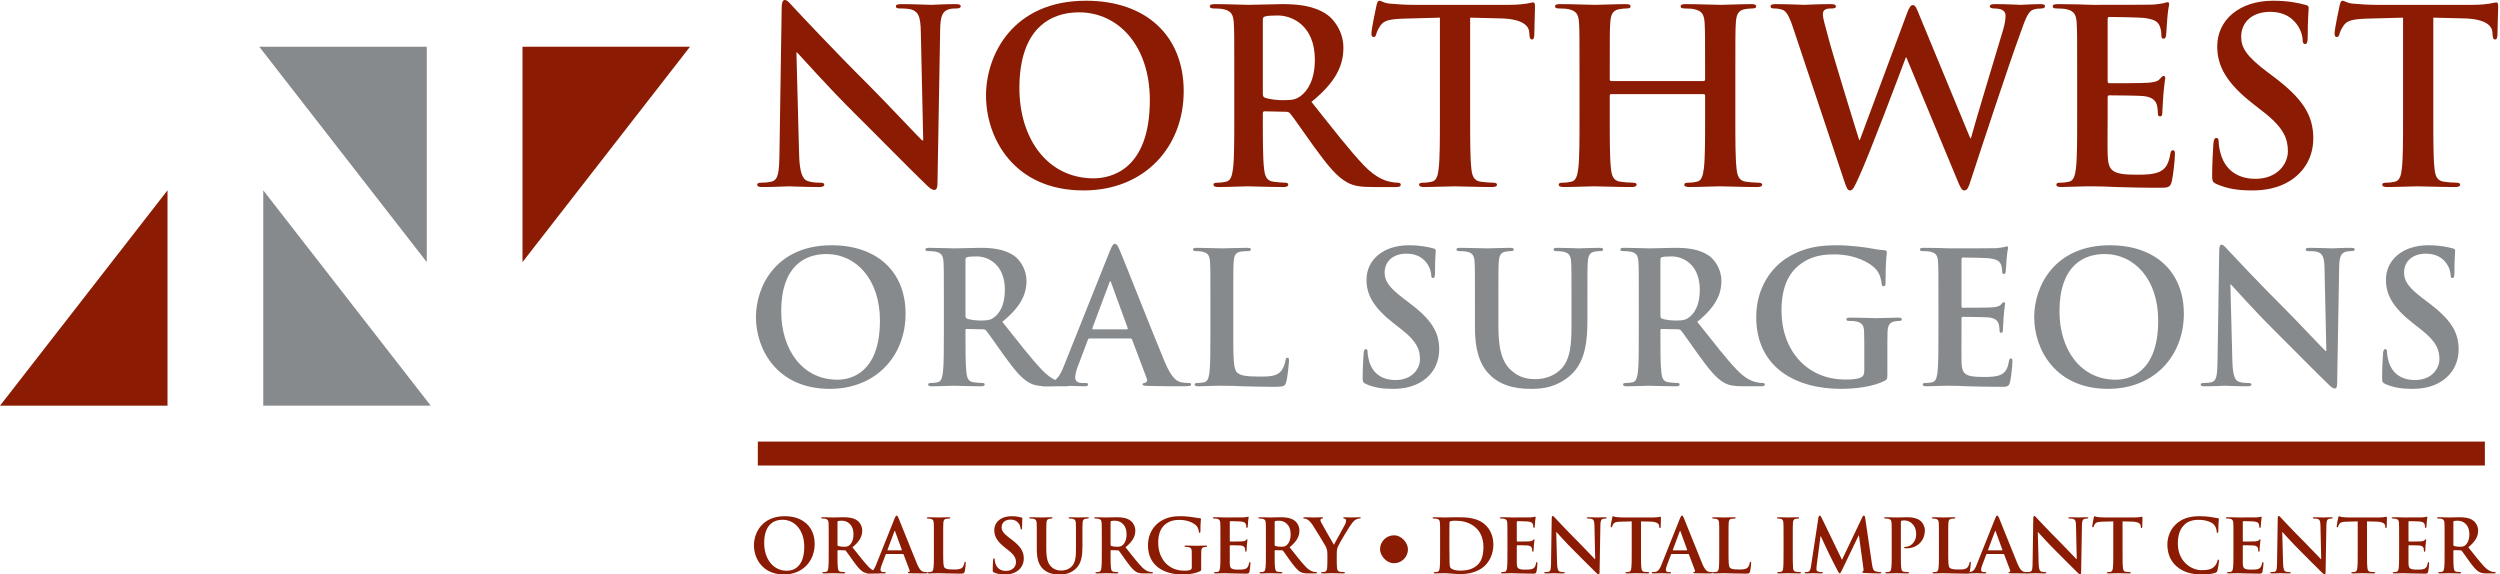 <svg xmlns="http://www.w3.org/2000/svg" width="235" height="54" viewBox="0 0 235 54" fill="none"><g clip-path="url(#clip0_8342_7745)"><g clip-path="url(#clip1_8342_7745)"><path d="M74.864 4.936L75.115 14.489C75.16 16.263 75.456 16.854 75.911 17.014C76.297 17.15 76.73 17.173 77.094 17.173C77.344 17.173 77.48 17.218 77.48 17.355C77.48 17.537 77.275 17.582 76.957 17.582C75.479 17.582 74.569 17.514 74.137 17.514C73.932 17.514 72.863 17.582 71.68 17.582C71.384 17.582 71.18 17.559 71.18 17.355C71.18 17.218 71.316 17.173 71.544 17.173C71.839 17.173 72.249 17.15 72.567 17.059C73.159 16.877 73.249 16.218 73.272 14.239L73.477 0.773C73.477 0.318 73.545 0 73.773 0C74.023 0 74.228 0.296 74.614 0.705C74.887 1.001 78.344 4.708 81.665 8.006C83.212 9.553 86.283 12.828 86.669 13.192H86.783L86.556 2.98C86.533 1.592 86.328 1.16 85.782 0.933C85.441 0.796 84.895 0.796 84.577 0.796C84.304 0.796 84.213 0.728 84.213 0.591C84.213 0.409 84.463 0.387 84.804 0.387C85.987 0.387 87.079 0.455 87.556 0.455C87.807 0.455 88.671 0.387 89.785 0.387C90.081 0.387 90.309 0.409 90.309 0.591C90.309 0.728 90.172 0.796 89.899 0.796C89.672 0.796 89.49 0.796 89.217 0.864C88.58 1.046 88.398 1.524 88.375 2.798L88.125 17.15C88.125 17.65 88.034 17.855 87.829 17.855C87.579 17.855 87.306 17.605 87.056 17.355C85.623 15.99 82.712 13.01 80.346 10.668C77.867 8.211 75.342 5.368 74.933 4.936H74.864Z" fill="#8B1C03"></path><path d="M101.852 17.901C95.324 17.901 92.686 13.01 92.686 8.984C92.686 5.095 95.256 0.068 102.079 0.068C107.743 0.068 111.268 3.366 111.268 8.575C111.268 13.784 107.629 17.901 101.852 17.901ZM102.807 16.763C104.399 16.763 108.084 15.99 108.084 9.417C108.084 4.322 105.15 1.16 101.42 1.16C98.804 1.16 95.824 2.616 95.824 8.279C95.824 13.01 98.44 16.763 102.807 16.763Z" fill="#8B1C03"></path><path d="M116.022 10.986V6.983C116.022 3.526 116.022 2.889 115.977 2.161C115.931 1.387 115.749 1.024 114.999 0.864C114.817 0.819 114.43 0.796 114.111 0.796C113.861 0.796 113.725 0.751 113.725 0.591C113.725 0.432 113.884 0.387 114.225 0.387C115.431 0.387 116.864 0.455 117.341 0.455C118.115 0.455 119.843 0.387 120.548 0.387C121.981 0.387 123.505 0.523 124.734 1.365C125.37 1.797 126.28 2.957 126.28 4.481C126.28 6.164 125.575 7.711 123.278 9.576C125.302 12.123 126.872 14.148 128.214 15.558C129.487 16.877 130.42 17.036 130.761 17.105C131.011 17.15 131.216 17.173 131.398 17.173C131.58 17.173 131.671 17.241 131.671 17.355C131.671 17.537 131.512 17.582 131.239 17.582H129.078C127.804 17.582 127.236 17.468 126.644 17.15C125.666 16.627 124.802 15.558 123.528 13.806C122.618 12.556 121.572 11.009 121.276 10.668C121.162 10.531 121.026 10.508 120.867 10.508L118.888 10.463C118.774 10.463 118.706 10.508 118.706 10.645V10.963C118.706 13.079 118.706 14.876 118.82 15.831C118.888 16.49 119.024 16.991 119.707 17.082C120.048 17.127 120.548 17.173 120.821 17.173C121.003 17.173 121.094 17.241 121.094 17.355C121.094 17.514 120.935 17.582 120.639 17.582C119.32 17.582 117.637 17.514 117.296 17.514C116.864 17.514 115.431 17.582 114.521 17.582C114.225 17.582 114.066 17.514 114.066 17.355C114.066 17.241 114.157 17.173 114.43 17.173C114.771 17.173 115.044 17.127 115.249 17.082C115.704 16.991 115.817 16.49 115.908 15.831C116.022 14.876 116.022 13.079 116.022 10.986ZM118.706 1.865V8.78C118.706 9.03 118.751 9.121 118.911 9.189C119.388 9.348 120.071 9.417 120.639 9.417C121.549 9.417 121.845 9.326 122.254 9.03C122.937 8.53 123.596 7.483 123.596 5.618C123.596 2.388 121.458 1.456 120.116 1.456C119.548 1.456 119.138 1.478 118.911 1.547C118.751 1.592 118.706 1.683 118.706 1.865Z" fill="#8B1C03"></path><path d="M135.351 10.986V1.66L131.962 1.751C130.643 1.797 130.097 1.911 129.756 2.411C129.528 2.752 129.414 3.025 129.369 3.207C129.323 3.389 129.255 3.48 129.119 3.48C128.96 3.48 128.914 3.366 128.914 3.116C128.914 2.752 129.346 0.682 129.392 0.5C129.46 0.205 129.528 0.068 129.665 0.068C129.847 0.068 130.074 0.296 130.643 0.341C131.302 0.409 132.167 0.455 132.917 0.455H141.924C142.652 0.455 143.153 0.387 143.494 0.341C143.835 0.273 144.017 0.227 144.108 0.227C144.267 0.227 144.29 0.364 144.29 0.705C144.29 1.183 144.222 2.752 144.222 3.344C144.199 3.571 144.153 3.708 144.017 3.708C143.835 3.708 143.79 3.594 143.767 3.253L143.744 3.002C143.699 2.411 143.084 1.774 141.06 1.729L138.194 1.66V10.986C138.194 13.079 138.194 14.876 138.308 15.854C138.376 16.49 138.513 16.991 139.195 17.082C139.513 17.127 140.014 17.173 140.355 17.173C140.605 17.173 140.719 17.241 140.719 17.355C140.719 17.514 140.537 17.582 140.287 17.582C138.786 17.582 137.353 17.514 136.716 17.514C136.193 17.514 134.76 17.582 133.85 17.582C133.554 17.582 133.395 17.514 133.395 17.355C133.395 17.241 133.486 17.173 133.759 17.173C134.1 17.173 134.373 17.127 134.578 17.082C135.033 16.991 135.169 16.49 135.237 15.831C135.351 14.876 135.351 13.079 135.351 10.986Z" fill="#8B1C03"></path><path d="M151.454 7.62H160.143C160.211 7.62 160.279 7.574 160.279 7.46V6.983C160.279 3.526 160.279 2.889 160.234 2.161C160.188 1.387 160.006 1.024 159.256 0.864C159.074 0.819 158.687 0.796 158.368 0.796C158.118 0.796 157.982 0.751 157.982 0.591C157.982 0.432 158.141 0.387 158.459 0.387C159.688 0.387 161.121 0.455 161.735 0.455C162.281 0.455 163.714 0.387 164.601 0.387C164.919 0.387 165.078 0.432 165.078 0.591C165.078 0.751 164.942 0.796 164.669 0.796C164.487 0.796 164.282 0.819 164.009 0.864C163.395 0.978 163.213 1.365 163.168 2.161C163.122 2.889 163.122 3.526 163.122 6.983V10.986C163.122 13.079 163.122 14.876 163.236 15.854C163.304 16.49 163.441 16.991 164.123 17.082C164.441 17.127 164.942 17.173 165.283 17.173C165.533 17.173 165.647 17.241 165.647 17.355C165.647 17.514 165.465 17.582 165.192 17.582C163.714 17.582 162.281 17.514 161.644 17.514C161.121 17.514 159.688 17.582 158.801 17.582C158.482 17.582 158.323 17.514 158.323 17.355C158.323 17.241 158.414 17.173 158.687 17.173C159.028 17.173 159.301 17.127 159.506 17.082C159.961 16.991 160.074 16.49 160.165 15.831C160.279 14.876 160.279 13.079 160.279 10.986V8.984C160.279 8.893 160.211 8.848 160.143 8.848H151.454C151.386 8.848 151.317 8.871 151.317 8.984V10.986C151.317 13.079 151.317 14.876 151.431 15.854C151.499 16.49 151.636 16.991 152.318 17.082C152.637 17.127 153.137 17.173 153.478 17.173C153.728 17.173 153.842 17.241 153.842 17.355C153.842 17.514 153.66 17.582 153.387 17.582C151.909 17.582 150.476 17.514 149.839 17.514C149.316 17.514 147.883 17.582 146.973 17.582C146.677 17.582 146.518 17.514 146.518 17.355C146.518 17.241 146.609 17.173 146.882 17.173C147.223 17.173 147.496 17.127 147.701 17.082C148.156 16.991 148.269 16.49 148.36 15.831C148.474 14.876 148.474 13.079 148.474 10.986V6.983C148.474 3.526 148.474 2.889 148.429 2.161C148.383 1.387 148.201 1.024 147.451 0.864C147.269 0.819 146.882 0.796 146.564 0.796C146.313 0.796 146.177 0.751 146.177 0.591C146.177 0.432 146.336 0.387 146.655 0.387C147.883 0.387 149.316 0.455 149.93 0.455C150.476 0.455 151.909 0.387 152.796 0.387C153.114 0.387 153.273 0.432 153.273 0.591C153.273 0.751 153.137 0.796 152.864 0.796C152.682 0.796 152.477 0.819 152.204 0.864C151.59 0.978 151.408 1.365 151.363 2.161C151.317 2.889 151.317 3.526 151.317 6.983V7.46C151.317 7.574 151.386 7.62 151.454 7.62Z" fill="#8B1C03"></path><path d="M173.373 17.059L168.551 2.616C168.278 1.774 168.028 1.228 167.71 1.001C167.459 0.842 167.004 0.796 166.8 0.796C166.572 0.796 166.436 0.773 166.436 0.591C166.436 0.432 166.618 0.387 166.936 0.387C168.119 0.387 169.37 0.455 169.575 0.455C169.779 0.455 170.78 0.387 172.099 0.387C172.418 0.387 172.577 0.455 172.577 0.591C172.577 0.773 172.395 0.796 172.168 0.796C171.986 0.796 171.758 0.796 171.599 0.887C171.394 0.978 171.349 1.137 171.349 1.387C171.349 1.683 171.576 2.457 171.849 3.48C172.236 4.981 174.351 11.873 174.761 13.147H174.829L179.241 1.296C179.469 0.66 179.628 0.478 179.81 0.478C180.06 0.478 180.174 0.819 180.47 1.547L185.201 12.988H185.269C185.678 11.464 187.498 5.459 188.294 2.798C188.453 2.275 188.522 1.797 188.522 1.478C188.522 1.115 188.317 0.796 187.43 0.796C187.202 0.796 187.043 0.728 187.043 0.591C187.043 0.432 187.225 0.387 187.566 0.387C188.772 0.387 189.727 0.455 189.932 0.455C190.091 0.455 191.069 0.387 191.82 0.387C192.07 0.387 192.229 0.432 192.229 0.569C192.229 0.728 192.115 0.796 191.911 0.796C191.683 0.796 191.365 0.819 191.115 0.91C190.569 1.115 190.318 2.024 189.841 3.321C188.794 6.187 186.406 13.42 185.292 16.832C185.042 17.628 184.928 17.901 184.632 17.901C184.405 17.901 184.268 17.628 183.927 16.786L179.196 5.391H179.15C178.718 6.551 175.693 14.602 174.715 16.695C174.283 17.628 174.169 17.901 173.896 17.901C173.669 17.901 173.578 17.65 173.373 17.059Z" fill="#8B1C03"></path><path d="M195.253 10.986V6.983C195.253 3.526 195.253 2.889 195.208 2.161C195.162 1.387 194.98 1.024 194.23 0.864C194.048 0.819 193.661 0.796 193.343 0.796C193.092 0.796 192.956 0.751 192.956 0.591C192.956 0.432 193.115 0.387 193.456 0.387C194.071 0.387 194.73 0.409 195.299 0.409C195.89 0.432 196.413 0.455 196.732 0.455C197.46 0.455 201.986 0.455 202.418 0.432C202.85 0.387 203.214 0.341 203.396 0.296C203.51 0.273 203.646 0.205 203.76 0.205C203.874 0.205 203.897 0.296 203.897 0.409C203.897 0.569 203.783 0.842 203.715 1.888C203.692 2.115 203.646 3.116 203.601 3.389C203.578 3.503 203.533 3.639 203.373 3.639C203.214 3.639 203.169 3.526 203.169 3.321C203.169 3.162 203.146 2.775 203.032 2.502C202.873 2.093 202.646 1.82 201.508 1.683C201.122 1.638 198.733 1.592 198.278 1.592C198.165 1.592 198.119 1.66 198.119 1.82V7.574C198.119 7.733 198.142 7.824 198.278 7.824C198.779 7.824 201.395 7.824 201.918 7.779C202.464 7.733 202.805 7.665 203.009 7.438C203.169 7.256 203.26 7.142 203.373 7.142C203.464 7.142 203.533 7.188 203.533 7.324C203.533 7.46 203.442 7.824 203.351 8.984C203.328 9.439 203.26 10.349 203.26 10.508C203.26 10.69 203.26 10.941 203.055 10.941C202.896 10.941 202.85 10.85 202.85 10.736C202.827 10.508 202.828 10.213 202.759 9.917C202.646 9.462 202.327 9.121 201.486 9.03C201.053 8.984 198.802 8.962 198.256 8.962C198.142 8.962 198.119 9.053 198.119 9.189V10.986C198.119 11.759 198.096 13.852 198.119 14.512C198.165 16.081 198.529 16.422 200.849 16.422C201.44 16.422 202.395 16.422 202.987 16.149C203.578 15.876 203.851 15.399 204.01 14.466C204.056 14.216 204.101 14.125 204.26 14.125C204.442 14.125 204.442 14.307 204.442 14.534C204.442 15.057 204.26 16.604 204.147 17.059C203.988 17.65 203.783 17.65 202.918 17.65C201.213 17.65 199.962 17.605 198.984 17.582C198.005 17.537 197.3 17.514 196.618 17.514C196.368 17.514 195.867 17.514 195.322 17.537C194.798 17.537 194.207 17.582 193.752 17.582C193.456 17.582 193.297 17.514 193.297 17.355C193.297 17.241 193.388 17.173 193.661 17.173C194.002 17.173 194.275 17.127 194.48 17.082C194.935 16.991 195.049 16.49 195.14 15.831C195.253 14.876 195.253 13.079 195.253 10.986Z" fill="#8B1C03"></path><path d="M211.694 17.901C210.375 17.901 209.352 17.741 208.374 17.309C208.01 17.15 207.941 17.036 207.941 16.536C207.941 15.285 208.032 13.92 208.055 13.556C208.078 13.215 208.146 12.965 208.328 12.965C208.533 12.965 208.556 13.17 208.556 13.351C208.556 13.647 208.647 14.125 208.76 14.512C209.261 16.195 210.603 16.809 212.013 16.809C214.06 16.809 215.061 15.421 215.061 14.216C215.061 13.101 214.72 12.055 212.832 10.577L211.785 9.758C209.283 7.802 208.419 6.209 208.419 4.367C208.419 1.865 210.512 0.068 213.673 0.068C215.152 0.068 216.107 0.296 216.698 0.455C216.903 0.5 217.017 0.569 217.017 0.728C217.017 1.024 216.926 1.683 216.926 3.457C216.926 3.958 216.858 4.14 216.676 4.14C216.516 4.14 216.448 4.003 216.448 3.73C216.448 3.526 216.335 2.82 215.857 2.229C215.516 1.797 214.856 1.115 213.378 1.115C211.694 1.115 210.671 2.093 210.671 3.457C210.671 4.504 211.194 5.3 213.082 6.733L213.719 7.21C216.471 9.28 217.449 10.85 217.449 13.01C217.449 14.33 216.949 15.899 215.311 16.968C214.174 17.696 212.9 17.901 211.694 17.901Z" fill="#8B1C03"></path><path d="M225.888 10.986V1.66L222.499 1.751C221.18 1.797 220.634 1.911 220.293 2.411C220.065 2.752 219.952 3.025 219.906 3.207C219.861 3.389 219.793 3.48 219.656 3.48C219.497 3.48 219.451 3.366 219.451 3.116C219.451 2.752 219.884 0.682 219.929 0.5C219.997 0.205 220.065 0.068 220.202 0.068C220.384 0.068 220.611 0.296 221.18 0.341C221.84 0.409 222.704 0.455 223.455 0.455H232.462C233.19 0.455 233.69 0.387 234.031 0.341C234.372 0.273 234.554 0.227 234.645 0.227C234.805 0.227 234.827 0.364 234.827 0.705C234.827 1.183 234.759 2.752 234.759 3.344C234.736 3.571 234.691 3.708 234.554 3.708C234.372 3.708 234.327 3.594 234.304 3.253L234.281 3.002C234.236 2.411 233.622 1.774 231.597 1.729L228.731 1.66V10.986C228.731 13.079 228.731 14.876 228.845 15.854C228.913 16.49 229.05 16.991 229.732 17.082C230.051 17.127 230.551 17.173 230.892 17.173C231.143 17.173 231.256 17.241 231.256 17.355C231.256 17.514 231.074 17.582 230.824 17.582C229.323 17.582 227.89 17.514 227.253 17.514C226.73 17.514 225.297 17.582 224.387 17.582C224.091 17.582 223.932 17.514 223.932 17.355C223.932 17.241 224.023 17.173 224.296 17.173C224.637 17.173 224.91 17.127 225.115 17.082C225.57 16.991 225.706 16.49 225.775 15.831C225.888 14.876 225.888 13.079 225.888 10.986Z" fill="#8B1C03"></path><path d="M77.996 36.553C73.055 36.553 71.058 32.851 71.058 29.803C71.058 26.859 73.003 23.054 78.169 23.054C82.456 23.054 85.125 25.55 85.125 29.493C85.125 33.436 82.37 36.553 77.996 36.553ZM78.72 35.692C79.925 35.692 82.714 35.106 82.714 30.13C82.714 26.273 80.493 23.88 77.669 23.88C75.689 23.88 73.434 24.982 73.434 29.27C73.434 32.851 75.414 35.692 78.72 35.692Z" fill="#878A8C"></path><path d="M88.723 31.318V28.288C88.723 25.671 88.723 25.189 88.689 24.638C88.654 24.052 88.517 23.777 87.948 23.656C87.811 23.622 87.518 23.605 87.277 23.605C87.088 23.605 86.984 23.57 86.984 23.45C86.984 23.329 87.105 23.295 87.363 23.295C88.276 23.295 89.36 23.346 89.722 23.346C90.307 23.346 91.616 23.295 92.15 23.295C93.234 23.295 94.388 23.398 95.318 24.035C95.8 24.362 96.489 25.241 96.489 26.394C96.489 27.668 95.955 28.839 94.216 30.251C95.748 32.179 96.936 33.712 97.952 34.779C98.916 35.778 99.622 35.898 99.881 35.95C100.07 35.985 100.225 36.002 100.363 36.002C100.5 36.002 100.569 36.053 100.569 36.139C100.569 36.277 100.449 36.312 100.242 36.312H98.606C97.642 36.312 97.212 36.226 96.764 35.985C96.024 35.589 95.369 34.779 94.405 33.453C93.716 32.507 92.924 31.336 92.701 31.077C92.615 30.974 92.511 30.957 92.391 30.957L90.893 30.922C90.807 30.922 90.755 30.957 90.755 31.06V31.301C90.755 32.903 90.755 34.263 90.841 34.986C90.893 35.485 90.996 35.864 91.513 35.933C91.771 35.967 92.15 36.002 92.356 36.002C92.494 36.002 92.563 36.053 92.563 36.139C92.563 36.26 92.442 36.312 92.219 36.312C91.22 36.312 89.946 36.26 89.688 36.26C89.36 36.26 88.276 36.312 87.587 36.312C87.363 36.312 87.243 36.26 87.243 36.139C87.243 36.053 87.311 36.002 87.518 36.002C87.776 36.002 87.983 35.967 88.138 35.933C88.482 35.864 88.568 35.485 88.637 34.986C88.723 34.263 88.723 32.903 88.723 31.318ZM90.755 24.414V29.648C90.755 29.838 90.789 29.907 90.91 29.958C91.272 30.079 91.788 30.13 92.219 30.13C92.907 30.13 93.131 30.061 93.441 29.838C93.958 29.459 94.457 28.667 94.457 27.255C94.457 24.81 92.838 24.104 91.823 24.104C91.392 24.104 91.082 24.121 90.91 24.173C90.789 24.207 90.755 24.276 90.755 24.414Z" fill="#878A8C"></path><path d="M106.249 31.818H102.41C102.324 31.818 102.289 31.852 102.255 31.956L101.325 34.418C101.153 34.848 101.067 35.261 101.067 35.468C101.067 35.778 101.222 36.002 101.755 36.002H102.014C102.22 36.002 102.272 36.036 102.272 36.139C102.272 36.277 102.169 36.312 101.979 36.312C101.428 36.312 100.688 36.26 100.154 36.26C99.965 36.26 99.018 36.312 98.122 36.312C97.898 36.312 97.795 36.277 97.795 36.139C97.795 36.036 97.864 36.002 98.002 36.002C98.157 36.002 98.398 35.985 98.536 35.967C99.328 35.864 99.655 35.279 99.999 34.418L104.321 23.605C104.527 23.105 104.631 22.916 104.803 22.916C104.958 22.916 105.061 23.071 105.233 23.467C105.647 24.414 108.402 31.439 109.503 34.056C110.158 35.606 110.657 35.847 111.019 35.933C111.277 35.985 111.535 36.002 111.742 36.002C111.88 36.002 111.966 36.019 111.966 36.139C111.966 36.277 111.811 36.312 111.174 36.312C110.554 36.312 109.297 36.312 107.919 36.277C107.609 36.26 107.403 36.26 107.403 36.139C107.403 36.036 107.472 36.002 107.644 35.985C107.764 35.95 107.885 35.795 107.799 35.589L106.421 31.938C106.387 31.852 106.335 31.818 106.249 31.818ZM102.754 30.957H105.922C106.008 30.957 106.025 30.905 106.008 30.854L104.459 26.601C104.441 26.532 104.424 26.446 104.372 26.446C104.321 26.446 104.286 26.532 104.269 26.601L102.685 30.836C102.668 30.905 102.685 30.957 102.754 30.957Z" fill="#878A8C"></path><path d="M115.929 28.288V31.318C115.929 33.522 115.929 34.71 116.291 35.02C116.583 35.279 117.031 35.399 118.374 35.399C119.287 35.399 119.958 35.382 120.389 34.917C120.595 34.693 120.802 34.211 120.836 33.884C120.854 33.729 120.888 33.626 121.026 33.626C121.146 33.626 121.164 33.712 121.164 33.918C121.164 34.108 121.043 35.399 120.905 35.898C120.802 36.277 120.716 36.363 119.82 36.363C118.581 36.363 117.685 36.329 116.911 36.312C116.136 36.277 115.516 36.26 114.81 36.26C114.621 36.26 114.242 36.26 113.829 36.277C113.433 36.277 112.985 36.312 112.641 36.312C112.417 36.312 112.296 36.26 112.296 36.139C112.296 36.053 112.365 36.002 112.572 36.002C112.83 36.002 113.037 35.967 113.192 35.933C113.536 35.864 113.622 35.485 113.691 34.986C113.777 34.263 113.777 32.903 113.777 31.318V28.288C113.777 25.671 113.777 25.189 113.743 24.638C113.708 24.052 113.57 23.777 113.002 23.656C112.864 23.622 112.658 23.605 112.434 23.605C112.245 23.605 112.141 23.57 112.141 23.45C112.141 23.329 112.262 23.295 112.52 23.295C113.329 23.295 114.414 23.346 114.879 23.346C115.292 23.346 116.549 23.295 117.221 23.295C117.462 23.295 117.582 23.329 117.582 23.45C117.582 23.57 117.479 23.605 117.272 23.605C117.083 23.605 116.807 23.622 116.601 23.656C116.136 23.742 115.998 24.035 115.964 24.638C115.929 25.189 115.929 25.671 115.929 28.288Z" fill="#878A8C"></path><path d="M130.931 36.553C129.932 36.553 129.157 36.432 128.417 36.105C128.142 35.985 128.09 35.898 128.09 35.52C128.09 34.573 128.159 33.54 128.176 33.264C128.193 33.006 128.245 32.816 128.383 32.816C128.538 32.816 128.555 32.971 128.555 33.109C128.555 33.333 128.624 33.694 128.71 33.987C129.089 35.261 130.104 35.726 131.172 35.726C132.722 35.726 133.479 34.676 133.479 33.763C133.479 32.92 133.221 32.128 131.792 31.009L131 30.389C129.106 28.908 128.451 27.703 128.451 26.308C128.451 24.414 130.036 23.054 132.429 23.054C133.548 23.054 134.271 23.226 134.719 23.346C134.874 23.381 134.96 23.433 134.96 23.553C134.96 23.777 134.891 24.276 134.891 25.619C134.891 25.998 134.839 26.136 134.702 26.136C134.581 26.136 134.529 26.032 134.529 25.826C134.529 25.671 134.443 25.137 134.082 24.689C133.824 24.362 133.324 23.846 132.205 23.846C130.931 23.846 130.156 24.586 130.156 25.619C130.156 26.411 130.552 27.014 131.981 28.099L132.463 28.46C134.547 30.027 135.287 31.215 135.287 32.851C135.287 33.849 134.908 35.038 133.669 35.847C132.808 36.398 131.843 36.553 130.931 36.553Z" fill="#878A8C"></path><path d="M138.645 30.802V28.288C138.645 25.671 138.645 25.189 138.611 24.638C138.576 24.052 138.439 23.777 137.87 23.656C137.733 23.622 137.44 23.605 137.199 23.605C137.009 23.605 136.906 23.57 136.906 23.45C136.906 23.329 137.027 23.295 137.285 23.295C138.197 23.295 139.282 23.346 139.799 23.346C140.212 23.346 141.297 23.295 141.917 23.295C142.175 23.295 142.295 23.329 142.295 23.45C142.295 23.57 142.192 23.605 142.02 23.605C141.83 23.605 141.727 23.622 141.521 23.656C141.056 23.742 140.918 24.035 140.883 24.638C140.849 25.189 140.849 25.671 140.849 28.288V30.699C140.849 33.195 141.348 34.245 142.192 34.934C142.967 35.571 143.759 35.64 144.344 35.64C145.102 35.64 146.032 35.399 146.72 34.71C147.667 33.763 147.719 32.214 147.719 30.44V28.288C147.719 25.671 147.719 25.189 147.685 24.638C147.65 24.052 147.512 23.777 146.944 23.656C146.807 23.622 146.514 23.605 146.324 23.605C146.135 23.605 146.032 23.57 146.032 23.45C146.032 23.329 146.152 23.295 146.393 23.295C147.271 23.295 148.356 23.346 148.373 23.346C148.58 23.346 149.665 23.295 150.336 23.295C150.577 23.295 150.698 23.329 150.698 23.45C150.698 23.57 150.594 23.605 150.388 23.605C150.198 23.605 150.095 23.622 149.889 23.656C149.424 23.742 149.286 24.035 149.251 24.638C149.217 25.189 149.217 25.671 149.217 28.288V30.13C149.217 32.042 149.028 34.073 147.581 35.313C146.359 36.363 145.119 36.553 144 36.553C143.087 36.553 141.434 36.501 140.178 35.365C139.299 34.573 138.645 33.298 138.645 30.802Z" fill="#878A8C"></path><path d="M154.048 31.318V28.288C154.048 25.671 154.048 25.189 154.013 24.638C153.979 24.052 153.841 23.777 153.273 23.656C153.135 23.622 152.843 23.605 152.601 23.605C152.412 23.605 152.309 23.57 152.309 23.45C152.309 23.329 152.429 23.295 152.688 23.295C153.6 23.295 154.685 23.346 155.046 23.346C155.632 23.346 156.94 23.295 157.474 23.295C158.559 23.295 159.713 23.398 160.642 24.035C161.124 24.362 161.813 25.241 161.813 26.394C161.813 27.668 161.279 28.839 159.54 30.251C161.073 32.179 162.261 33.712 163.277 34.779C164.241 35.778 164.947 35.898 165.205 35.95C165.395 35.985 165.549 36.002 165.687 36.002C165.825 36.002 165.894 36.053 165.894 36.139C165.894 36.277 165.773 36.312 165.567 36.312H163.931C162.967 36.312 162.536 36.226 162.089 35.985C161.348 35.589 160.694 34.779 159.73 33.453C159.041 32.507 158.249 31.336 158.025 31.077C157.939 30.974 157.836 30.957 157.715 30.957L156.217 30.922C156.131 30.922 156.08 30.957 156.08 31.06V31.301C156.08 32.903 156.08 34.263 156.166 34.986C156.217 35.485 156.321 35.864 156.837 35.933C157.095 35.967 157.474 36.002 157.681 36.002C157.819 36.002 157.887 36.053 157.887 36.139C157.887 36.26 157.767 36.312 157.543 36.312C156.544 36.312 155.27 36.26 155.012 36.26C154.685 36.26 153.6 36.312 152.911 36.312C152.688 36.312 152.567 36.26 152.567 36.139C152.567 36.053 152.636 36.002 152.843 36.002C153.101 36.002 153.307 35.967 153.462 35.933C153.807 35.864 153.893 35.485 153.962 34.986C154.048 34.263 154.048 32.903 154.048 31.318ZM156.08 24.414V29.648C156.08 29.838 156.114 29.907 156.234 29.958C156.596 30.079 157.113 30.13 157.543 30.13C158.232 30.13 158.456 30.061 158.766 29.838C159.282 29.459 159.781 28.667 159.781 27.255C159.781 24.81 158.163 24.104 157.147 24.104C156.717 24.104 156.407 24.121 156.234 24.173C156.114 24.207 156.08 24.276 156.08 24.414Z" fill="#878A8C"></path><path d="M177.413 33.264V35.158C177.413 35.623 177.396 35.657 177.189 35.778C176.07 36.363 174.382 36.553 173.039 36.553C168.821 36.553 165.085 34.556 165.085 29.803C165.085 27.048 166.514 25.12 168.081 24.173C169.733 23.174 171.266 23.054 172.712 23.054C173.9 23.054 175.415 23.26 175.76 23.329C176.121 23.398 176.724 23.501 177.12 23.519C177.327 23.536 177.361 23.605 177.361 23.725C177.361 23.915 177.241 24.397 177.241 26.549C177.241 26.825 177.189 26.911 177.051 26.911C176.931 26.911 176.896 26.825 176.879 26.687C176.827 26.291 176.741 25.74 176.294 25.258C175.777 24.707 174.4 23.915 172.454 23.915C171.507 23.915 170.25 23.983 169.045 24.982C168.081 25.791 167.461 27.083 167.461 29.201C167.461 32.903 169.82 35.675 173.453 35.675C173.9 35.675 174.503 35.675 174.916 35.485C175.174 35.365 175.243 35.141 175.243 34.848V33.23C175.243 32.369 175.243 31.715 175.226 31.198C175.209 30.613 175.054 30.337 174.486 30.216C174.348 30.182 174.055 30.165 173.814 30.165C173.659 30.165 173.556 30.13 173.556 30.027C173.556 29.889 173.676 29.855 173.917 29.855C174.813 29.855 175.898 29.907 176.414 29.907C176.948 29.907 177.86 29.855 178.429 29.855C178.652 29.855 178.773 29.889 178.773 30.027C178.773 30.13 178.67 30.165 178.549 30.165C178.411 30.165 178.291 30.182 178.084 30.216C177.619 30.303 177.447 30.595 177.43 31.198C177.413 31.715 177.413 32.403 177.413 33.264Z" fill="#878A8C"></path><path d="M182.212 31.318V28.288C182.212 25.671 182.212 25.189 182.178 24.638C182.143 24.052 182.006 23.777 181.437 23.656C181.3 23.622 181.007 23.605 180.766 23.605C180.576 23.605 180.473 23.57 180.473 23.45C180.473 23.329 180.594 23.295 180.852 23.295C181.317 23.295 181.816 23.312 182.247 23.312C182.694 23.329 183.09 23.346 183.331 23.346C183.882 23.346 187.309 23.346 187.636 23.329C187.963 23.295 188.239 23.26 188.376 23.226C188.462 23.209 188.566 23.157 188.652 23.157C188.738 23.157 188.755 23.226 188.755 23.312C188.755 23.433 188.669 23.639 188.617 24.431C188.6 24.603 188.566 25.361 188.531 25.568C188.514 25.654 188.48 25.757 188.359 25.757C188.238 25.757 188.204 25.671 188.204 25.516C188.204 25.395 188.187 25.103 188.101 24.896C187.98 24.586 187.808 24.38 186.947 24.276C186.654 24.242 184.847 24.207 184.502 24.207C184.416 24.207 184.382 24.259 184.382 24.38V28.736C184.382 28.856 184.399 28.925 184.502 28.925C184.881 28.925 186.861 28.925 187.257 28.891C187.67 28.856 187.929 28.805 188.084 28.632C188.204 28.495 188.273 28.409 188.359 28.409C188.428 28.409 188.48 28.443 188.48 28.546C188.48 28.65 188.411 28.925 188.342 29.803C188.325 30.148 188.273 30.836 188.273 30.957C188.273 31.095 188.273 31.284 188.118 31.284C187.997 31.284 187.963 31.215 187.963 31.129C187.946 30.957 187.946 30.733 187.894 30.509C187.808 30.165 187.567 29.907 186.93 29.838C186.603 29.803 184.898 29.786 184.485 29.786C184.399 29.786 184.382 29.855 184.382 29.958V31.318C184.382 31.904 184.364 33.488 184.382 33.987C184.416 35.175 184.692 35.434 186.448 35.434C186.895 35.434 187.619 35.434 188.066 35.227C188.514 35.02 188.721 34.659 188.841 33.953C188.876 33.763 188.91 33.694 189.031 33.694C189.168 33.694 189.168 33.832 189.168 34.005C189.168 34.401 189.031 35.571 188.944 35.916C188.824 36.363 188.669 36.363 188.015 36.363C186.723 36.363 185.776 36.329 185.036 36.312C184.296 36.277 183.762 36.26 183.245 36.26C183.056 36.26 182.677 36.26 182.264 36.277C181.868 36.277 181.42 36.312 181.076 36.312C180.852 36.312 180.731 36.26 180.731 36.139C180.731 36.053 180.8 36.002 181.007 36.002C181.265 36.002 181.472 35.967 181.627 35.933C181.971 35.864 182.057 35.485 182.126 34.986C182.212 34.263 182.212 32.903 182.212 31.318Z" fill="#878A8C"></path><path d="M198.153 36.553C193.212 36.553 191.214 32.851 191.214 29.803C191.214 26.859 193.16 23.054 198.325 23.054C202.613 23.054 205.282 25.55 205.282 29.493C205.282 33.436 202.527 36.553 198.153 36.553ZM198.876 35.692C200.082 35.692 202.871 35.106 202.871 30.13C202.871 26.273 200.65 23.88 197.826 23.88C195.846 23.88 193.591 24.982 193.591 29.27C193.591 32.851 195.571 35.692 198.876 35.692Z" fill="#878A8C"></path><path d="M209.655 26.738L209.844 33.97C209.879 35.313 210.103 35.761 210.447 35.881C210.74 35.985 211.067 36.002 211.342 36.002C211.532 36.002 211.635 36.036 211.635 36.139C211.635 36.277 211.48 36.312 211.239 36.312C210.12 36.312 209.431 36.26 209.104 36.26C208.949 36.26 208.14 36.312 207.244 36.312C207.02 36.312 206.866 36.294 206.866 36.139C206.866 36.036 206.969 36.002 207.141 36.002C207.365 36.002 207.675 35.985 207.916 35.916C208.363 35.778 208.432 35.279 208.45 33.781L208.605 23.587C208.605 23.243 208.656 23.002 208.828 23.002C209.018 23.002 209.173 23.226 209.465 23.536C209.672 23.76 212.289 26.566 214.803 29.063C215.974 30.234 218.298 32.713 218.591 32.989H218.677L218.505 25.258C218.488 24.207 218.333 23.88 217.92 23.708C217.661 23.605 217.248 23.605 217.007 23.605C216.8 23.605 216.731 23.553 216.731 23.45C216.731 23.312 216.921 23.295 217.179 23.295C218.075 23.295 218.901 23.346 219.263 23.346C219.452 23.346 220.106 23.295 220.95 23.295C221.174 23.295 221.346 23.312 221.346 23.45C221.346 23.553 221.243 23.605 221.036 23.605C220.864 23.605 220.726 23.605 220.519 23.656C220.037 23.794 219.9 24.156 219.882 25.12L219.693 35.985C219.693 36.363 219.624 36.518 219.469 36.518C219.28 36.518 219.073 36.329 218.884 36.139C217.799 35.106 215.595 32.851 213.804 31.077C211.928 29.218 210.016 27.066 209.707 26.738H209.655Z" fill="#878A8C"></path><path d="M226.757 36.553C225.758 36.553 224.984 36.432 224.243 36.105C223.968 35.985 223.916 35.898 223.916 35.52C223.916 34.573 223.985 33.54 224.002 33.264C224.019 33.006 224.071 32.816 224.209 32.816C224.364 32.816 224.381 32.971 224.381 33.109C224.381 33.333 224.45 33.694 224.536 33.987C224.915 35.261 225.931 35.726 226.998 35.726C228.548 35.726 229.305 34.676 229.305 33.763C229.305 32.92 229.047 32.128 227.618 31.009L226.826 30.389C224.932 28.908 224.278 27.703 224.278 26.308C224.278 24.414 225.862 23.054 228.255 23.054C229.374 23.054 230.097 23.226 230.545 23.346C230.7 23.381 230.786 23.433 230.786 23.553C230.786 23.777 230.717 24.276 230.717 25.619C230.717 25.998 230.666 26.136 230.528 26.136C230.407 26.136 230.356 26.032 230.356 25.826C230.356 25.671 230.27 25.137 229.908 24.689C229.65 24.362 229.15 23.846 228.031 23.846C226.757 23.846 225.982 24.586 225.982 25.619C225.982 26.411 226.378 27.014 227.807 28.099L228.289 28.46C230.373 30.027 231.113 31.215 231.113 32.851C231.113 33.849 230.734 35.038 229.495 35.847C228.634 36.398 227.67 36.553 226.757 36.553Z" fill="#878A8C"></path><path d="M73.686 54C71.681 54 70.87 52.497 70.87 51.261C70.87 50.066 71.66 48.522 73.756 48.522C75.496 48.522 76.579 49.535 76.579 51.135C76.579 52.735 75.461 54 73.686 54ZM73.979 53.65C74.469 53.65 75.6 53.413 75.6 51.393C75.6 49.828 74.699 48.857 73.553 48.857C72.75 48.857 71.834 49.304 71.834 51.044C71.834 52.497 72.638 53.65 73.979 53.65Z" fill="#8B1C03"></path><path d="M77.899 51.876V50.646C77.899 49.584 77.899 49.388 77.885 49.164C77.871 48.927 77.815 48.815 77.585 48.766C77.529 48.752 77.41 48.745 77.312 48.745C77.235 48.745 77.193 48.731 77.193 48.682C77.193 48.633 77.242 48.62 77.347 48.62C77.717 48.62 78.158 48.641 78.304 48.641C78.542 48.641 79.073 48.62 79.29 48.62C79.73 48.62 80.198 48.661 80.575 48.92C80.771 49.053 81.05 49.409 81.05 49.877C81.05 50.394 80.834 50.869 80.128 51.442C80.75 52.225 81.232 52.847 81.644 53.28C82.035 53.685 82.322 53.734 82.427 53.755C82.504 53.769 82.566 53.776 82.622 53.776C82.678 53.776 82.706 53.797 82.706 53.832C82.706 53.888 82.657 53.902 82.573 53.902H81.91C81.518 53.902 81.344 53.867 81.162 53.769C80.862 53.608 80.596 53.28 80.205 52.742C79.925 52.358 79.604 51.883 79.513 51.778C79.478 51.736 79.436 51.729 79.387 51.729L78.779 51.715C78.745 51.715 78.724 51.729 78.724 51.771V51.868C78.724 52.518 78.724 53.07 78.758 53.364C78.779 53.566 78.821 53.72 79.031 53.748C79.136 53.762 79.29 53.776 79.373 53.776C79.429 53.776 79.457 53.797 79.457 53.832C79.457 53.881 79.408 53.902 79.317 53.902C78.912 53.902 78.395 53.881 78.29 53.881C78.158 53.881 77.717 53.902 77.438 53.902C77.347 53.902 77.298 53.881 77.298 53.832C77.298 53.797 77.326 53.776 77.41 53.776C77.515 53.776 77.599 53.762 77.662 53.748C77.801 53.72 77.836 53.566 77.864 53.364C77.899 53.07 77.899 52.518 77.899 51.876ZM78.724 49.074V51.198C78.724 51.275 78.737 51.303 78.786 51.324C78.933 51.372 79.143 51.393 79.317 51.393C79.597 51.393 79.688 51.365 79.814 51.275C80.023 51.121 80.226 50.8 80.226 50.227C80.226 49.234 79.569 48.948 79.157 48.948C78.982 48.948 78.856 48.955 78.786 48.976C78.737 48.99 78.724 49.018 78.724 49.074Z" fill="#8B1C03"></path><path d="M84.871 52.078H83.313C83.278 52.078 83.264 52.092 83.25 52.134L82.873 53.133C82.803 53.308 82.768 53.475 82.768 53.559C82.768 53.685 82.831 53.776 83.048 53.776H83.153C83.236 53.776 83.257 53.79 83.257 53.832C83.257 53.888 83.215 53.902 83.138 53.902C82.915 53.902 82.615 53.881 82.398 53.881C82.321 53.881 81.937 53.902 81.573 53.902C81.483 53.902 81.441 53.888 81.441 53.832C81.441 53.79 81.469 53.776 81.525 53.776C81.587 53.776 81.685 53.769 81.741 53.762C82.062 53.72 82.195 53.483 82.335 53.133L84.089 48.745C84.173 48.543 84.215 48.466 84.284 48.466C84.347 48.466 84.389 48.529 84.459 48.689C84.627 49.074 85.745 51.924 86.192 52.986C86.457 53.615 86.66 53.713 86.807 53.748C86.912 53.769 87.016 53.776 87.1 53.776C87.156 53.776 87.191 53.783 87.191 53.832C87.191 53.888 87.128 53.902 86.87 53.902C86.618 53.902 86.108 53.902 85.549 53.888C85.423 53.881 85.339 53.881 85.339 53.832C85.339 53.79 85.367 53.776 85.437 53.769C85.486 53.755 85.535 53.692 85.5 53.608L84.941 52.127C84.927 52.092 84.906 52.078 84.871 52.078ZM83.453 51.729H84.739C84.773 51.729 84.781 51.708 84.773 51.687L84.145 49.961C84.138 49.933 84.131 49.898 84.11 49.898C84.089 49.898 84.075 49.933 84.068 49.961L83.425 51.68C83.418 51.708 83.425 51.729 83.453 51.729Z" fill="#8B1C03"></path><path d="M88.66 50.646V51.876C88.66 52.77 88.66 53.252 88.806 53.378C88.925 53.483 89.107 53.531 89.652 53.531C90.022 53.531 90.295 53.524 90.469 53.336C90.553 53.245 90.637 53.049 90.651 52.917C90.658 52.854 90.672 52.812 90.728 52.812C90.777 52.812 90.784 52.847 90.784 52.931C90.784 53.007 90.735 53.531 90.679 53.734C90.637 53.888 90.602 53.923 90.239 53.923C89.736 53.923 89.372 53.909 89.058 53.902C88.743 53.888 88.492 53.881 88.206 53.881C88.129 53.881 87.975 53.881 87.807 53.888C87.647 53.888 87.465 53.902 87.325 53.902C87.234 53.902 87.185 53.881 87.185 53.832C87.185 53.797 87.213 53.776 87.297 53.776C87.402 53.776 87.486 53.762 87.549 53.748C87.689 53.72 87.723 53.566 87.751 53.364C87.786 53.07 87.786 52.518 87.786 51.876V50.646C87.786 49.584 87.786 49.388 87.772 49.164C87.758 48.927 87.702 48.815 87.472 48.766C87.416 48.752 87.332 48.745 87.241 48.745C87.164 48.745 87.123 48.731 87.123 48.682C87.123 48.633 87.171 48.62 87.276 48.62C87.605 48.62 88.045 48.641 88.233 48.641C88.401 48.641 88.911 48.62 89.184 48.62C89.281 48.62 89.33 48.633 89.33 48.682C89.33 48.731 89.288 48.745 89.205 48.745C89.128 48.745 89.016 48.752 88.932 48.766C88.743 48.801 88.688 48.92 88.674 49.164C88.66 49.388 88.66 49.584 88.66 50.646Z" fill="#8B1C03"></path><path d="M94.468 54C94.063 54 93.748 53.951 93.448 53.818C93.336 53.769 93.315 53.734 93.315 53.58C93.315 53.196 93.343 52.777 93.35 52.665C93.357 52.56 93.378 52.483 93.434 52.483C93.497 52.483 93.504 52.546 93.504 52.602C93.504 52.693 93.531 52.84 93.567 52.959C93.72 53.475 94.132 53.664 94.566 53.664C95.195 53.664 95.502 53.238 95.502 52.868C95.502 52.525 95.397 52.204 94.817 51.75L94.496 51.498C93.727 50.897 93.462 50.408 93.462 49.842C93.462 49.074 94.105 48.522 95.076 48.522C95.53 48.522 95.823 48.592 96.005 48.641C96.068 48.654 96.103 48.675 96.103 48.724C96.103 48.815 96.075 49.018 96.075 49.563C96.075 49.717 96.054 49.772 95.998 49.772C95.949 49.772 95.928 49.73 95.928 49.647C95.928 49.584 95.893 49.367 95.746 49.185C95.642 49.053 95.439 48.843 94.985 48.843C94.468 48.843 94.153 49.144 94.153 49.563C94.153 49.884 94.314 50.129 94.894 50.569L95.09 50.716C95.935 51.352 96.236 51.834 96.236 52.497C96.236 52.903 96.082 53.385 95.579 53.713C95.229 53.937 94.838 54 94.468 54Z" fill="#8B1C03"></path><path d="M97.459 51.666V50.646C97.459 49.584 97.459 49.388 97.445 49.164C97.43 48.927 97.375 48.815 97.144 48.766C97.088 48.752 96.969 48.745 96.872 48.745C96.795 48.745 96.753 48.731 96.753 48.682C96.753 48.633 96.802 48.62 96.906 48.62C97.277 48.62 97.717 48.641 97.927 48.641C98.094 48.641 98.534 48.62 98.786 48.62C98.891 48.62 98.94 48.633 98.94 48.682C98.94 48.731 98.898 48.745 98.828 48.745C98.751 48.745 98.709 48.752 98.625 48.766C98.437 48.801 98.381 48.92 98.367 49.164C98.353 49.388 98.353 49.584 98.353 50.646V51.624C98.353 52.637 98.555 53.063 98.898 53.343C99.212 53.601 99.534 53.629 99.771 53.629C100.079 53.629 100.456 53.531 100.735 53.252C101.12 52.868 101.141 52.239 101.141 51.519V50.646C101.141 49.584 101.141 49.388 101.127 49.164C101.113 48.927 101.057 48.815 100.826 48.766C100.77 48.752 100.652 48.745 100.575 48.745C100.498 48.745 100.456 48.731 100.456 48.682C100.456 48.633 100.505 48.62 100.603 48.62C100.959 48.62 101.399 48.641 101.406 48.641C101.49 48.641 101.93 48.62 102.203 48.62C102.301 48.62 102.349 48.633 102.349 48.682C102.349 48.731 102.308 48.745 102.224 48.745C102.147 48.745 102.105 48.752 102.021 48.766C101.832 48.801 101.776 48.92 101.763 49.164C101.749 49.388 101.749 49.584 101.749 50.646V51.393C101.749 52.169 101.672 52.993 101.085 53.496C100.589 53.923 100.086 54 99.632 54C99.261 54 98.59 53.979 98.08 53.517C97.724 53.196 97.459 52.679 97.459 51.666Z" fill="#8B1C03"></path><path d="M103.569 51.876V50.646C103.569 49.584 103.569 49.388 103.555 49.164C103.541 48.927 103.485 48.815 103.255 48.766C103.199 48.752 103.08 48.745 102.982 48.745C102.905 48.745 102.863 48.731 102.863 48.682C102.863 48.633 102.912 48.62 103.017 48.62C103.387 48.62 103.828 48.641 103.974 48.641C104.212 48.641 104.743 48.62 104.96 48.62C105.4 48.62 105.868 48.661 106.245 48.92C106.441 49.053 106.72 49.409 106.72 49.877C106.72 50.394 106.504 50.869 105.798 51.442C106.42 52.225 106.902 52.847 107.314 53.28C107.705 53.685 107.992 53.734 108.097 53.755C108.174 53.769 108.236 53.776 108.292 53.776C108.348 53.776 108.376 53.797 108.376 53.832C108.376 53.888 108.327 53.902 108.243 53.902H107.58C107.188 53.902 107.014 53.867 106.832 53.769C106.532 53.608 106.266 53.28 105.875 52.742C105.595 52.358 105.274 51.883 105.183 51.778C105.148 51.736 105.106 51.729 105.057 51.729L104.449 51.715C104.415 51.715 104.394 51.729 104.394 51.771V51.868C104.394 52.518 104.394 53.07 104.429 53.364C104.449 53.566 104.491 53.72 104.701 53.748C104.806 53.762 104.96 53.776 105.043 53.776C105.099 53.776 105.127 53.797 105.127 53.832C105.127 53.881 105.078 53.902 104.987 53.902C104.582 53.902 104.065 53.881 103.96 53.881C103.828 53.881 103.387 53.902 103.108 53.902C103.017 53.902 102.968 53.881 102.968 53.832C102.968 53.797 102.996 53.776 103.08 53.776C103.185 53.776 103.269 53.762 103.332 53.748C103.471 53.72 103.506 53.566 103.534 53.364C103.569 53.07 103.569 52.518 103.569 51.876ZM104.394 49.074V51.198C104.394 51.275 104.408 51.303 104.456 51.324C104.603 51.372 104.813 51.393 104.987 51.393C105.267 51.393 105.358 51.365 105.484 51.275C105.693 51.121 105.896 50.8 105.896 50.227C105.896 49.234 105.239 48.948 104.827 48.948C104.652 48.948 104.526 48.955 104.456 48.976C104.408 48.99 104.394 49.018 104.394 49.074Z" fill="#8B1C03"></path><path d="M112.911 52.665V53.434C112.911 53.622 112.904 53.636 112.82 53.685C112.366 53.923 111.681 54 111.136 54C109.424 54 107.908 53.189 107.908 51.261C107.908 50.143 108.488 49.36 109.124 48.976C109.795 48.571 110.416 48.522 111.003 48.522C111.485 48.522 112.1 48.606 112.24 48.633C112.387 48.661 112.631 48.703 112.792 48.71C112.876 48.717 112.89 48.745 112.89 48.794C112.89 48.871 112.841 49.067 112.841 49.94C112.841 50.052 112.82 50.087 112.764 50.087C112.715 50.087 112.701 50.052 112.694 49.996C112.673 49.835 112.638 49.612 112.457 49.416C112.247 49.193 111.688 48.871 110.899 48.871C110.514 48.871 110.004 48.899 109.515 49.304C109.124 49.633 108.872 50.157 108.872 51.016C108.872 52.518 109.83 53.643 111.304 53.643C111.485 53.643 111.73 53.643 111.898 53.566C112.002 53.517 112.03 53.427 112.03 53.308V52.651C112.03 52.302 112.03 52.036 112.023 51.827C112.016 51.589 111.954 51.477 111.723 51.428C111.667 51.414 111.548 51.407 111.451 51.407C111.388 51.407 111.346 51.393 111.346 51.352C111.346 51.296 111.395 51.282 111.492 51.282C111.856 51.282 112.296 51.303 112.506 51.303C112.722 51.303 113.092 51.282 113.323 51.282C113.414 51.282 113.463 51.296 113.463 51.352C113.463 51.393 113.421 51.407 113.372 51.407C113.316 51.407 113.267 51.414 113.183 51.428C112.995 51.463 112.925 51.582 112.918 51.827C112.911 52.036 112.911 52.316 112.911 52.665Z" fill="#8B1C03"></path><path d="M114.719 51.876V50.646C114.719 49.584 114.719 49.388 114.705 49.164C114.691 48.927 114.635 48.815 114.404 48.766C114.348 48.752 114.23 48.745 114.132 48.745C114.055 48.745 114.013 48.731 114.013 48.682C114.013 48.633 114.062 48.62 114.167 48.62C114.355 48.62 114.558 48.627 114.733 48.627C114.914 48.633 115.075 48.641 115.173 48.641C115.396 48.641 116.787 48.641 116.92 48.633C117.052 48.62 117.164 48.606 117.22 48.592C117.255 48.585 117.297 48.564 117.332 48.564C117.367 48.564 117.374 48.592 117.374 48.627C117.374 48.675 117.339 48.759 117.318 49.081C117.311 49.151 117.297 49.458 117.283 49.542C117.276 49.577 117.262 49.619 117.213 49.619C117.164 49.619 117.15 49.584 117.15 49.521C117.15 49.472 117.143 49.353 117.108 49.269C117.059 49.144 116.989 49.06 116.64 49.018C116.521 49.004 115.788 48.99 115.648 48.99C115.613 48.99 115.599 49.011 115.599 49.06V50.827C115.599 50.876 115.606 50.904 115.648 50.904C115.802 50.904 116.605 50.904 116.766 50.89C116.934 50.876 117.038 50.855 117.101 50.785C117.15 50.73 117.178 50.695 117.213 50.695C117.241 50.695 117.262 50.709 117.262 50.751C117.262 50.792 117.234 50.904 117.206 51.261C117.199 51.4 117.178 51.68 117.178 51.729C117.178 51.785 117.178 51.861 117.115 51.861C117.066 51.861 117.052 51.834 117.052 51.799C117.045 51.729 117.045 51.638 117.024 51.547C116.989 51.407 116.892 51.303 116.633 51.275C116.5 51.261 115.809 51.254 115.641 51.254C115.606 51.254 115.599 51.282 115.599 51.324V51.876C115.599 52.113 115.592 52.756 115.599 52.959C115.613 53.441 115.725 53.545 116.437 53.545C116.619 53.545 116.913 53.545 117.094 53.462C117.276 53.378 117.36 53.231 117.409 52.944C117.423 52.868 117.437 52.84 117.486 52.84C117.541 52.84 117.541 52.896 117.541 52.965C117.541 53.126 117.486 53.601 117.451 53.741C117.402 53.923 117.339 53.923 117.073 53.923C116.549 53.923 116.165 53.909 115.865 53.902C115.564 53.888 115.347 53.881 115.138 53.881C115.061 53.881 114.907 53.881 114.74 53.888C114.579 53.888 114.397 53.902 114.257 53.902C114.167 53.902 114.118 53.881 114.118 53.832C114.118 53.797 114.146 53.776 114.23 53.776C114.334 53.776 114.418 53.762 114.481 53.748C114.621 53.72 114.656 53.566 114.684 53.364C114.719 53.07 114.719 52.518 114.719 51.876Z" fill="#8B1C03"></path><path d="M118.994 51.876V50.646C118.994 49.584 118.994 49.388 118.98 49.164C118.966 48.927 118.91 48.815 118.679 48.766C118.623 48.752 118.504 48.745 118.407 48.745C118.33 48.745 118.288 48.731 118.288 48.682C118.288 48.633 118.337 48.62 118.442 48.62C118.812 48.62 119.252 48.641 119.399 48.641C119.636 48.641 120.167 48.62 120.384 48.62C120.824 48.62 121.292 48.661 121.67 48.92C121.865 49.053 122.145 49.409 122.145 49.877C122.145 50.394 121.928 50.869 121.222 51.442C121.844 52.225 122.326 52.847 122.739 53.28C123.13 53.685 123.416 53.734 123.521 53.755C123.598 53.769 123.661 53.776 123.717 53.776C123.773 53.776 123.801 53.797 123.801 53.832C123.801 53.888 123.752 53.902 123.668 53.902H123.004C122.613 53.902 122.438 53.867 122.257 53.769C121.956 53.608 121.691 53.28 121.299 52.742C121.02 52.358 120.698 51.883 120.608 51.778C120.573 51.736 120.531 51.729 120.482 51.729L119.874 51.715C119.839 51.715 119.818 51.729 119.818 51.771V51.868C119.818 52.518 119.818 53.07 119.853 53.364C119.874 53.566 119.916 53.72 120.125 53.748C120.23 53.762 120.384 53.776 120.468 53.776C120.524 53.776 120.552 53.797 120.552 53.832C120.552 53.881 120.503 53.902 120.412 53.902C120.007 53.902 119.49 53.881 119.385 53.881C119.252 53.881 118.812 53.902 118.532 53.902C118.442 53.902 118.393 53.881 118.393 53.832C118.393 53.797 118.421 53.776 118.504 53.776C118.609 53.776 118.693 53.762 118.756 53.748C118.896 53.72 118.931 53.566 118.959 53.364C118.994 53.07 118.994 52.518 118.994 51.876ZM119.818 49.074V51.198C119.818 51.275 119.832 51.303 119.881 51.324C120.028 51.372 120.237 51.393 120.412 51.393C120.691 51.393 120.782 51.365 120.908 51.275C121.118 51.121 121.32 50.8 121.32 50.227C121.32 49.234 120.663 48.948 120.251 48.948C120.077 48.948 119.951 48.955 119.881 48.976C119.832 48.99 119.818 49.018 119.818 49.074Z" fill="#8B1C03"></path><path d="M124.774 52.665V52.092C124.774 51.715 124.704 51.561 124.614 51.358C124.565 51.247 123.628 49.709 123.384 49.346C123.209 49.088 123.035 48.913 122.902 48.836C122.811 48.787 122.692 48.745 122.608 48.745C122.552 48.745 122.504 48.731 122.504 48.682C122.504 48.641 122.552 48.62 122.636 48.62C122.762 48.62 123.286 48.641 123.517 48.641C123.663 48.641 123.95 48.62 124.264 48.62C124.334 48.62 124.369 48.641 124.369 48.682C124.369 48.724 124.32 48.731 124.215 48.759C124.152 48.773 124.118 48.829 124.118 48.885C124.118 48.941 124.152 49.025 124.201 49.123C124.299 49.332 125.277 51.016 125.389 51.212C125.459 51.044 126.339 49.507 126.437 49.29C126.507 49.137 126.535 49.018 126.535 48.927C126.535 48.857 126.507 48.78 126.388 48.752C126.325 48.738 126.263 48.724 126.263 48.682C126.263 48.633 126.298 48.62 126.381 48.62C126.612 48.62 126.836 48.641 127.038 48.641C127.192 48.641 127.653 48.62 127.786 48.62C127.863 48.62 127.912 48.633 127.912 48.675C127.912 48.724 127.856 48.745 127.779 48.745C127.709 48.745 127.576 48.773 127.471 48.829C127.325 48.899 127.248 48.983 127.094 49.172C126.863 49.451 125.885 51.093 125.759 51.393C125.655 51.645 125.655 51.861 125.655 52.092V52.665C125.655 52.777 125.655 53.07 125.676 53.364C125.69 53.566 125.753 53.72 125.962 53.748C126.06 53.762 126.214 53.776 126.311 53.776C126.388 53.776 126.423 53.797 126.423 53.832C126.423 53.881 126.367 53.902 126.277 53.902C125.836 53.902 125.396 53.881 125.208 53.881C125.033 53.881 124.593 53.902 124.334 53.902C124.236 53.902 124.18 53.888 124.18 53.832C124.18 53.797 124.215 53.776 124.292 53.776C124.39 53.776 124.474 53.762 124.537 53.748C124.677 53.72 124.739 53.566 124.753 53.364C124.774 53.07 124.774 52.777 124.774 52.665Z" fill="#8B1C03"></path><rect x="129.724" y="50.319" width="2.624" height="2.624" rx="1.312" fill="#8B1C03"></rect><path d="M135.369 51.876V50.646C135.369 49.584 135.369 49.388 135.355 49.164C135.341 48.927 135.285 48.815 135.054 48.766C134.998 48.752 134.88 48.745 134.782 48.745C134.705 48.745 134.663 48.731 134.663 48.682C134.663 48.633 134.712 48.62 134.817 48.62C135.187 48.62 135.627 48.641 135.823 48.641C136.04 48.641 136.48 48.62 136.899 48.62C137.772 48.62 138.939 48.62 139.701 49.416C140.05 49.779 140.378 50.359 140.378 51.191C140.378 52.071 140.008 52.742 139.617 53.14C139.296 53.469 138.569 53.965 137.276 53.965C137.025 53.965 136.738 53.944 136.473 53.923C136.207 53.902 135.963 53.881 135.788 53.881C135.711 53.881 135.557 53.881 135.39 53.888C135.229 53.888 135.047 53.902 134.908 53.902C134.817 53.902 134.768 53.881 134.768 53.832C134.768 53.797 134.796 53.776 134.88 53.776C134.984 53.776 135.068 53.762 135.131 53.748C135.271 53.72 135.306 53.566 135.334 53.364C135.369 53.07 135.369 52.518 135.369 51.876ZM136.242 50.534V51.414C136.242 52.155 136.249 52.693 136.256 52.826C136.263 53 136.277 53.28 136.333 53.357C136.424 53.489 136.696 53.636 137.248 53.636C137.961 53.636 138.436 53.496 138.855 53.133C139.302 52.749 139.442 52.113 139.442 51.393C139.442 50.506 139.072 49.933 138.771 49.647C138.129 49.032 137.332 48.948 136.787 48.948C136.647 48.948 136.389 48.969 136.333 48.997C136.27 49.025 136.249 49.06 136.249 49.137C136.242 49.374 136.242 49.982 136.242 50.534Z" fill="#8B1C03"></path><path d="M141.698 51.876V50.646C141.698 49.584 141.698 49.388 141.684 49.164C141.67 48.927 141.614 48.815 141.383 48.766C141.327 48.752 141.208 48.745 141.111 48.745C141.034 48.745 140.992 48.731 140.992 48.682C140.992 48.633 141.041 48.62 141.146 48.62C141.334 48.62 141.537 48.627 141.711 48.627C141.893 48.633 142.054 48.641 142.152 48.641C142.375 48.641 143.766 48.641 143.898 48.633C144.031 48.62 144.143 48.606 144.199 48.592C144.234 48.585 144.276 48.564 144.311 48.564C144.346 48.564 144.353 48.592 144.353 48.627C144.353 48.675 144.318 48.759 144.297 49.081C144.29 49.151 144.276 49.458 144.262 49.542C144.255 49.577 144.241 49.619 144.192 49.619C144.143 49.619 144.129 49.584 144.129 49.521C144.129 49.472 144.122 49.353 144.087 49.269C144.038 49.144 143.968 49.06 143.619 49.018C143.5 49.004 142.767 48.99 142.627 48.99C142.592 48.99 142.578 49.011 142.578 49.06V50.827C142.578 50.876 142.585 50.904 142.627 50.904C142.781 50.904 143.584 50.904 143.745 50.89C143.912 50.876 144.017 50.855 144.08 50.785C144.129 50.73 144.157 50.695 144.192 50.695C144.22 50.695 144.241 50.709 144.241 50.751C144.241 50.792 144.213 50.904 144.185 51.261C144.178 51.4 144.157 51.68 144.157 51.729C144.157 51.785 144.157 51.861 144.094 51.861C144.045 51.861 144.031 51.834 144.031 51.799C144.024 51.729 144.024 51.638 144.003 51.547C143.968 51.407 143.87 51.303 143.612 51.275C143.479 51.261 142.788 51.254 142.62 51.254C142.585 51.254 142.578 51.282 142.578 51.324V51.876C142.578 52.113 142.571 52.756 142.578 52.959C142.592 53.441 142.704 53.545 143.416 53.545C143.598 53.545 143.891 53.545 144.073 53.462C144.255 53.378 144.339 53.231 144.388 52.944C144.402 52.868 144.415 52.84 144.464 52.84C144.52 52.84 144.52 52.896 144.52 52.965C144.52 53.126 144.464 53.601 144.429 53.741C144.381 53.923 144.318 53.923 144.052 53.923C143.528 53.923 143.144 53.909 142.843 53.902C142.543 53.888 142.326 53.881 142.117 53.881C142.04 53.881 141.886 53.881 141.718 53.888C141.558 53.888 141.376 53.902 141.236 53.902C141.146 53.902 141.097 53.881 141.097 53.832C141.097 53.797 141.125 53.776 141.208 53.776C141.313 53.776 141.397 53.762 141.46 53.748C141.6 53.72 141.635 53.566 141.663 53.364C141.698 53.07 141.698 52.518 141.698 51.876Z" fill="#8B1C03"></path><path d="M146.287 50.017L146.364 52.952C146.378 53.496 146.469 53.678 146.608 53.727C146.727 53.769 146.86 53.776 146.972 53.776C147.048 53.776 147.09 53.79 147.09 53.832C147.09 53.888 147.028 53.902 146.93 53.902C146.476 53.902 146.196 53.881 146.063 53.881C146 53.881 145.672 53.902 145.309 53.902C145.218 53.902 145.155 53.895 145.155 53.832C145.155 53.79 145.197 53.776 145.267 53.776C145.358 53.776 145.483 53.769 145.581 53.741C145.763 53.685 145.791 53.483 145.798 52.875L145.861 48.738C145.861 48.599 145.882 48.501 145.951 48.501C146.028 48.501 146.091 48.592 146.21 48.717C146.294 48.808 147.356 49.947 148.376 50.96C148.851 51.435 149.794 52.441 149.913 52.553H149.948L149.878 49.416C149.871 48.99 149.808 48.857 149.641 48.787C149.536 48.745 149.368 48.745 149.27 48.745C149.187 48.745 149.159 48.724 149.159 48.682C149.159 48.627 149.235 48.62 149.34 48.62C149.704 48.62 150.039 48.641 150.186 48.641C150.263 48.641 150.528 48.62 150.87 48.62C150.961 48.62 151.031 48.627 151.031 48.682C151.031 48.724 150.989 48.745 150.905 48.745C150.835 48.745 150.78 48.745 150.696 48.766C150.5 48.822 150.444 48.969 150.437 49.36L150.36 53.769C150.36 53.923 150.332 53.986 150.269 53.986C150.193 53.986 150.109 53.909 150.032 53.832C149.592 53.413 148.697 52.497 147.971 51.778C147.209 51.023 146.434 50.15 146.308 50.017H146.287Z" fill="#8B1C03"></path><path d="M153.381 51.876V49.011L152.34 49.039C151.934 49.053 151.767 49.088 151.662 49.241C151.592 49.346 151.557 49.43 151.543 49.486C151.529 49.542 151.508 49.57 151.466 49.57C151.417 49.57 151.403 49.535 151.403 49.458C151.403 49.346 151.536 48.71 151.55 48.654C151.571 48.564 151.592 48.522 151.634 48.522C151.69 48.522 151.76 48.592 151.934 48.606C152.137 48.627 152.402 48.641 152.633 48.641H155.4C155.623 48.641 155.777 48.62 155.882 48.606C155.987 48.585 156.043 48.571 156.071 48.571C156.12 48.571 156.127 48.612 156.127 48.717C156.127 48.864 156.106 49.346 156.106 49.528C156.099 49.598 156.085 49.64 156.043 49.64C155.987 49.64 155.973 49.605 155.966 49.5L155.959 49.423C155.945 49.241 155.756 49.046 155.134 49.032L154.254 49.011V51.876C154.254 52.518 154.254 53.07 154.289 53.371C154.31 53.566 154.352 53.72 154.561 53.748C154.659 53.762 154.813 53.776 154.918 53.776C154.995 53.776 155.03 53.797 155.03 53.832C155.03 53.881 154.974 53.902 154.897 53.902C154.436 53.902 153.995 53.881 153.8 53.881C153.639 53.881 153.199 53.902 152.919 53.902C152.829 53.902 152.78 53.881 152.78 53.832C152.78 53.797 152.808 53.776 152.891 53.776C152.996 53.776 153.08 53.762 153.143 53.748C153.283 53.72 153.325 53.566 153.346 53.364C153.381 53.07 153.381 52.518 153.381 51.876Z" fill="#8B1C03"></path><path d="M158.693 52.078H157.135C157.1 52.078 157.086 52.092 157.072 52.134L156.695 53.133C156.625 53.308 156.59 53.475 156.59 53.559C156.59 53.685 156.653 53.776 156.87 53.776H156.975C157.059 53.776 157.079 53.79 157.079 53.832C157.079 53.888 157.038 53.902 156.961 53.902C156.737 53.902 156.437 53.881 156.22 53.881C156.143 53.881 155.759 53.902 155.396 53.902C155.305 53.902 155.263 53.888 155.263 53.832C155.263 53.79 155.291 53.776 155.347 53.776C155.41 53.776 155.507 53.769 155.563 53.762C155.885 53.72 156.017 53.483 156.157 53.133L157.911 48.745C157.995 48.543 158.037 48.466 158.107 48.466C158.169 48.466 158.211 48.529 158.281 48.689C158.449 49.074 159.567 51.924 160.014 52.986C160.28 53.615 160.482 53.713 160.629 53.748C160.734 53.769 160.839 53.776 160.922 53.776C160.978 53.776 161.013 53.783 161.013 53.832C161.013 53.888 160.95 53.902 160.692 53.902C160.44 53.902 159.93 53.902 159.371 53.888C159.245 53.881 159.162 53.881 159.162 53.832C159.162 53.79 159.19 53.776 159.259 53.769C159.308 53.755 159.357 53.692 159.322 53.608L158.763 52.127C158.749 52.092 158.728 52.078 158.693 52.078ZM157.275 51.729H158.561C158.596 51.729 158.603 51.708 158.596 51.687L157.967 49.961C157.96 49.933 157.953 49.898 157.932 49.898C157.911 49.898 157.897 49.933 157.89 49.961L157.247 51.68C157.24 51.708 157.247 51.729 157.275 51.729Z" fill="#8B1C03"></path><path d="M162.482 50.646V51.876C162.482 52.77 162.482 53.252 162.629 53.378C162.747 53.483 162.929 53.531 163.474 53.531C163.844 53.531 164.117 53.524 164.291 53.336C164.375 53.245 164.459 53.049 164.473 52.917C164.48 52.854 164.494 52.812 164.55 52.812C164.599 52.812 164.606 52.847 164.606 52.931C164.606 53.007 164.557 53.531 164.501 53.734C164.459 53.888 164.424 53.923 164.061 53.923C163.558 53.923 163.195 53.909 162.88 53.902C162.566 53.888 162.314 53.881 162.028 53.881C161.951 53.881 161.797 53.881 161.629 53.888C161.469 53.888 161.287 53.902 161.147 53.902C161.056 53.902 161.008 53.881 161.008 53.832C161.008 53.797 161.036 53.776 161.119 53.776C161.224 53.776 161.308 53.762 161.371 53.748C161.511 53.72 161.546 53.566 161.574 53.364C161.608 53.07 161.608 52.518 161.608 51.876V50.646C161.608 49.584 161.608 49.388 161.594 49.164C161.58 48.927 161.525 48.815 161.294 48.766C161.238 48.752 161.154 48.745 161.063 48.745C160.987 48.745 160.945 48.731 160.945 48.682C160.945 48.633 160.994 48.62 161.098 48.62C161.427 48.62 161.867 48.641 162.056 48.641C162.223 48.641 162.733 48.62 163.006 48.62C163.104 48.62 163.153 48.633 163.153 48.682C163.153 48.731 163.111 48.745 163.027 48.745C162.95 48.745 162.838 48.752 162.754 48.766C162.566 48.801 162.51 48.92 162.496 49.164C162.482 49.388 162.482 49.584 162.482 50.646Z" fill="#8B1C03"></path><path d="M167.654 51.876V50.646C167.654 49.584 167.654 49.388 167.64 49.164C167.626 48.927 167.556 48.808 167.403 48.773C167.326 48.752 167.235 48.745 167.151 48.745C167.081 48.745 167.039 48.731 167.039 48.675C167.039 48.633 167.095 48.62 167.207 48.62C167.472 48.62 167.913 48.641 168.115 48.641C168.29 48.641 168.702 48.62 168.968 48.62C169.059 48.62 169.114 48.633 169.114 48.675C169.114 48.731 169.073 48.745 169.003 48.745C168.933 48.745 168.877 48.752 168.793 48.766C168.604 48.801 168.549 48.92 168.535 49.164C168.521 49.388 168.521 49.584 168.521 50.646V51.876C168.521 52.553 168.521 53.105 168.549 53.406C168.569 53.594 168.618 53.72 168.828 53.748C168.926 53.762 169.08 53.776 169.184 53.776C169.261 53.776 169.296 53.797 169.296 53.832C169.296 53.881 169.24 53.902 169.163 53.902C168.702 53.902 168.262 53.881 168.073 53.881C167.913 53.881 167.472 53.902 167.193 53.902C167.102 53.902 167.053 53.881 167.053 53.832C167.053 53.797 167.081 53.776 167.165 53.776C167.27 53.776 167.354 53.762 167.417 53.748C167.556 53.72 167.598 53.601 167.619 53.399C167.654 53.105 167.654 52.553 167.654 51.876Z" fill="#8B1C03"></path><path d="M170.24 53.203L170.932 48.648C170.953 48.529 170.995 48.466 171.051 48.466C171.107 48.466 171.149 48.501 171.24 48.682L173.147 52.623L175.048 48.633C175.103 48.522 175.138 48.466 175.201 48.466C175.264 48.466 175.306 48.536 175.327 48.682L175.963 53C176.026 53.441 176.096 53.643 176.305 53.706C176.508 53.769 176.648 53.776 176.738 53.776C176.801 53.776 176.85 53.783 176.85 53.825C176.85 53.881 176.766 53.902 176.669 53.902C176.494 53.902 175.53 53.881 175.25 53.86C175.089 53.846 175.048 53.825 175.048 53.783C175.048 53.748 175.075 53.727 175.124 53.706C175.166 53.692 175.187 53.601 175.159 53.406L174.74 50.331H174.712L173.189 53.504C173.028 53.832 172.993 53.895 172.93 53.895C172.868 53.895 172.798 53.755 172.686 53.545C172.518 53.224 171.966 52.155 171.882 51.959C171.819 51.813 171.4 50.932 171.156 50.408H171.128L170.764 53.189C170.75 53.315 170.743 53.406 170.743 53.517C170.743 53.65 170.834 53.713 170.953 53.741C171.079 53.769 171.177 53.776 171.247 53.776C171.302 53.776 171.351 53.79 171.351 53.825C171.351 53.888 171.288 53.902 171.184 53.902C170.89 53.902 170.576 53.881 170.45 53.881C170.317 53.881 169.982 53.902 169.758 53.902C169.688 53.902 169.633 53.888 169.633 53.825C169.633 53.79 169.674 53.776 169.744 53.776C169.8 53.776 169.849 53.776 169.954 53.755C170.15 53.713 170.205 53.441 170.24 53.203Z" fill="#8B1C03"></path><path d="M177.821 51.876V50.646C177.821 49.584 177.821 49.388 177.807 49.164C177.793 48.927 177.737 48.815 177.507 48.766C177.451 48.752 177.332 48.745 177.234 48.745C177.157 48.745 177.115 48.731 177.115 48.682C177.115 48.633 177.164 48.62 177.269 48.62C177.639 48.62 178.08 48.641 178.275 48.641C178.562 48.641 178.967 48.62 179.288 48.62C180.162 48.62 180.476 48.913 180.588 49.018C180.742 49.164 180.937 49.479 180.937 49.849C180.937 50.841 180.211 51.54 179.219 51.54C179.184 51.54 179.107 51.54 179.072 51.533C179.037 51.526 178.988 51.519 178.988 51.47C178.988 51.414 179.037 51.393 179.184 51.393C179.575 51.393 180.12 50.953 180.12 50.24C180.12 50.01 180.099 49.542 179.708 49.193C179.456 48.962 179.17 48.92 179.009 48.92C178.904 48.92 178.799 48.927 178.736 48.948C178.702 48.962 178.681 49.004 178.681 49.081V51.876C178.681 52.518 178.681 53.07 178.715 53.371C178.736 53.566 178.778 53.72 178.988 53.748C179.086 53.762 179.24 53.776 179.344 53.776C179.421 53.776 179.456 53.797 179.456 53.832C179.456 53.881 179.4 53.902 179.323 53.902C178.862 53.902 178.422 53.881 178.24 53.881C178.08 53.881 177.639 53.902 177.36 53.902C177.269 53.902 177.22 53.881 177.22 53.832C177.22 53.797 177.248 53.776 177.332 53.776C177.437 53.776 177.521 53.762 177.584 53.748C177.723 53.72 177.758 53.566 177.786 53.364C177.821 53.07 177.821 52.518 177.821 51.876Z" fill="#8B1C03"></path><path d="M183.133 50.646V51.876C183.133 52.77 183.133 53.252 183.28 53.378C183.399 53.483 183.58 53.531 184.125 53.531C184.496 53.531 184.768 53.524 184.943 53.336C185.027 53.245 185.111 53.049 185.125 52.917C185.132 52.854 185.145 52.812 185.201 52.812C185.25 52.812 185.257 52.847 185.257 52.931C185.257 53.007 185.208 53.531 185.152 53.734C185.111 53.888 185.076 53.923 184.712 53.923C184.209 53.923 183.846 53.909 183.531 53.902C183.217 53.888 182.966 53.881 182.679 53.881C182.602 53.881 182.448 53.881 182.281 53.888C182.12 53.888 181.938 53.902 181.799 53.902C181.708 53.902 181.659 53.881 181.659 53.832C181.659 53.797 181.687 53.776 181.771 53.776C181.876 53.776 181.959 53.762 182.022 53.748C182.162 53.72 182.197 53.566 182.225 53.364C182.26 53.07 182.26 52.518 182.26 51.876V50.646C182.26 49.584 182.26 49.388 182.246 49.164C182.232 48.927 182.176 48.815 181.945 48.766C181.89 48.752 181.806 48.745 181.715 48.745C181.638 48.745 181.596 48.731 181.596 48.682C181.596 48.633 181.645 48.62 181.75 48.62C182.078 48.62 182.518 48.641 182.707 48.641C182.875 48.641 183.385 48.62 183.657 48.62C183.755 48.62 183.804 48.633 183.804 48.682C183.804 48.731 183.762 48.745 183.678 48.745C183.601 48.745 183.49 48.752 183.406 48.766C183.217 48.801 183.161 48.92 183.147 49.164C183.133 49.388 183.133 49.584 183.133 50.646Z" fill="#8B1C03"></path><path d="M188.325 52.078H186.766C186.732 52.078 186.718 52.092 186.704 52.134L186.326 53.133C186.256 53.308 186.221 53.475 186.221 53.559C186.221 53.685 186.284 53.776 186.501 53.776H186.606C186.69 53.776 186.711 53.79 186.711 53.832C186.711 53.888 186.669 53.902 186.592 53.902C186.368 53.902 186.068 53.881 185.851 53.881C185.774 53.881 185.39 53.902 185.027 53.902C184.936 53.902 184.894 53.888 184.894 53.832C184.894 53.79 184.922 53.776 184.978 53.776C185.041 53.776 185.139 53.769 185.194 53.762C185.516 53.72 185.649 53.483 185.788 53.133L187.542 48.745C187.626 48.543 187.668 48.466 187.738 48.466C187.801 48.466 187.842 48.529 187.912 48.689C188.08 49.074 189.198 51.924 189.645 52.986C189.911 53.615 190.113 53.713 190.26 53.748C190.365 53.769 190.47 53.776 190.553 53.776C190.609 53.776 190.644 53.783 190.644 53.832C190.644 53.888 190.581 53.902 190.323 53.902C190.071 53.902 189.561 53.902 189.002 53.888C188.877 53.881 188.793 53.881 188.793 53.832C188.793 53.79 188.821 53.776 188.891 53.769C188.939 53.755 188.988 53.692 188.953 53.608L188.394 52.127C188.381 52.092 188.36 52.078 188.325 52.078ZM186.906 51.729H188.192C188.227 51.729 188.234 51.708 188.227 51.687L187.598 49.961C187.591 49.933 187.584 49.898 187.563 49.898C187.542 49.898 187.528 49.933 187.521 49.961L186.878 51.68C186.871 51.708 186.878 51.729 186.906 51.729Z" fill="#8B1C03"></path><path d="M191.554 50.017L191.631 52.952C191.645 53.496 191.736 53.678 191.875 53.727C191.994 53.769 192.127 53.776 192.239 53.776C192.316 53.776 192.357 53.79 192.357 53.832C192.357 53.888 192.295 53.902 192.197 53.902C191.743 53.902 191.463 53.881 191.33 53.881C191.268 53.881 190.939 53.902 190.576 53.902C190.485 53.902 190.422 53.895 190.422 53.832C190.422 53.79 190.464 53.776 190.534 53.776C190.625 53.776 190.75 53.769 190.848 53.741C191.03 53.685 191.058 53.483 191.065 52.875L191.128 48.738C191.128 48.599 191.149 48.501 191.219 48.501C191.295 48.501 191.358 48.592 191.477 48.717C191.561 48.808 192.623 49.947 193.643 50.96C194.118 51.435 195.061 52.441 195.18 52.553H195.215L195.145 49.416C195.138 48.99 195.075 48.857 194.908 48.787C194.803 48.745 194.635 48.745 194.537 48.745C194.454 48.745 194.426 48.724 194.426 48.682C194.426 48.627 194.503 48.62 194.607 48.62C194.971 48.62 195.306 48.641 195.453 48.641C195.53 48.641 195.795 48.62 196.137 48.62C196.228 48.62 196.298 48.627 196.298 48.682C196.298 48.724 196.256 48.745 196.172 48.745C196.103 48.745 196.047 48.745 195.963 48.766C195.767 48.822 195.711 48.969 195.704 49.36L195.627 53.769C195.627 53.923 195.599 53.986 195.537 53.986C195.46 53.986 195.376 53.909 195.299 53.832C194.859 53.413 193.965 52.497 193.238 51.778C192.476 51.023 191.701 50.15 191.575 50.017H191.554Z" fill="#8B1C03"></path><path d="M198.648 51.876V49.011L197.607 49.039C197.201 49.053 197.034 49.088 196.929 49.241C196.859 49.346 196.824 49.43 196.81 49.486C196.796 49.542 196.775 49.57 196.733 49.57C196.684 49.57 196.67 49.535 196.67 49.458C196.67 49.346 196.803 48.71 196.817 48.654C196.838 48.564 196.859 48.522 196.901 48.522C196.957 48.522 197.027 48.592 197.201 48.606C197.404 48.627 197.67 48.641 197.9 48.641H200.667C200.891 48.641 201.044 48.62 201.149 48.606C201.254 48.585 201.31 48.571 201.338 48.571C201.387 48.571 201.394 48.612 201.394 48.717C201.394 48.864 201.373 49.346 201.373 49.528C201.366 49.598 201.352 49.64 201.31 49.64C201.254 49.64 201.24 49.605 201.233 49.5L201.226 49.423C201.212 49.241 201.023 49.046 200.401 49.032L199.521 49.011V51.876C199.521 52.518 199.521 53.07 199.556 53.371C199.577 53.566 199.619 53.72 199.829 53.748C199.926 53.762 200.08 53.776 200.185 53.776C200.262 53.776 200.297 53.797 200.297 53.832C200.297 53.881 200.241 53.902 200.164 53.902C199.703 53.902 199.263 53.881 199.067 53.881C198.906 53.881 198.466 53.902 198.187 53.902C198.096 53.902 198.047 53.881 198.047 53.832C198.047 53.797 198.075 53.776 198.159 53.776C198.263 53.776 198.347 53.762 198.41 53.748C198.55 53.72 198.592 53.566 198.613 53.364C198.648 53.07 198.648 52.518 198.648 51.876Z" fill="#8B1C03"></path><path d="M206.996 54C206.038 54 205.235 53.79 204.599 53.238C203.914 52.637 203.733 51.855 203.733 51.177C203.733 50.702 203.879 49.877 204.55 49.262C205.053 48.801 205.717 48.522 206.758 48.522C207.191 48.522 207.45 48.55 207.771 48.592C208.037 48.627 208.26 48.689 208.47 48.71C208.547 48.717 208.575 48.752 208.575 48.794C208.575 48.85 208.554 48.934 208.54 49.178C208.526 49.409 208.533 49.793 208.519 49.933C208.512 50.038 208.498 50.094 208.435 50.094C208.379 50.094 208.365 50.038 208.365 49.94C208.358 49.724 208.267 49.479 208.093 49.297C207.862 49.053 207.317 48.864 206.674 48.864C206.066 48.864 205.668 49.018 205.361 49.297C204.851 49.765 204.718 50.429 204.718 51.107C204.718 52.77 205.982 53.594 206.919 53.594C207.541 53.594 207.918 53.524 208.197 53.203C208.316 53.07 208.407 52.868 208.435 52.742C208.456 52.63 208.47 52.602 208.526 52.602C208.575 52.602 208.589 52.651 208.589 52.707C208.589 52.791 208.505 53.399 208.435 53.636C208.4 53.755 208.372 53.79 208.253 53.839C207.974 53.951 207.443 54 206.996 54Z" fill="#8B1C03"></path><path d="M209.943 51.876V50.646C209.943 49.584 209.943 49.388 209.929 49.164C209.915 48.927 209.859 48.815 209.628 48.766C209.572 48.752 209.454 48.745 209.356 48.745C209.279 48.745 209.237 48.731 209.237 48.682C209.237 48.633 209.286 48.62 209.391 48.62C209.579 48.62 209.782 48.627 209.957 48.627C210.138 48.633 210.299 48.641 210.397 48.641C210.621 48.641 212.011 48.641 212.144 48.633C212.276 48.62 212.388 48.606 212.444 48.592C212.479 48.585 212.521 48.564 212.556 48.564C212.591 48.564 212.598 48.592 212.598 48.627C212.598 48.675 212.563 48.759 212.542 49.081C212.535 49.151 212.521 49.458 212.507 49.542C212.5 49.577 212.486 49.619 212.437 49.619C212.388 49.619 212.374 49.584 212.374 49.521C212.374 49.472 212.367 49.353 212.332 49.269C212.283 49.144 212.214 49.06 211.864 49.018C211.745 49.004 211.012 48.99 210.872 48.99C210.837 48.99 210.823 49.011 210.823 49.06V50.827C210.823 50.876 210.83 50.904 210.872 50.904C211.026 50.904 211.829 50.904 211.99 50.89C212.158 50.876 212.262 50.855 212.325 50.785C212.374 50.73 212.402 50.695 212.437 50.695C212.465 50.695 212.486 50.709 212.486 50.751C212.486 50.792 212.458 50.904 212.43 51.261C212.423 51.4 212.402 51.68 212.402 51.729C212.402 51.785 212.402 51.861 212.339 51.861C212.29 51.861 212.276 51.834 212.276 51.799C212.269 51.729 212.269 51.638 212.248 51.547C212.214 51.407 212.116 51.303 211.857 51.275C211.724 51.261 211.033 51.254 210.865 51.254C210.83 51.254 210.823 51.282 210.823 51.324V51.876C210.823 52.113 210.816 52.756 210.823 52.959C210.837 53.441 210.949 53.545 211.662 53.545C211.843 53.545 212.137 53.545 212.318 53.462C212.5 53.378 212.584 53.231 212.633 52.944C212.647 52.868 212.661 52.84 212.71 52.84C212.766 52.84 212.766 52.896 212.766 52.965C212.766 53.126 212.71 53.601 212.675 53.741C212.626 53.923 212.563 53.923 212.297 53.923C211.773 53.923 211.389 53.909 211.089 53.902C210.788 53.888 210.572 53.881 210.362 53.881C210.285 53.881 210.131 53.881 209.964 53.888C209.803 53.888 209.621 53.902 209.482 53.902C209.391 53.902 209.342 53.881 209.342 53.832C209.342 53.797 209.37 53.776 209.454 53.776C209.558 53.776 209.642 53.762 209.705 53.748C209.845 53.72 209.88 53.566 209.908 53.364C209.943 53.07 209.943 52.518 209.943 51.876Z" fill="#8B1C03"></path><path d="M214.532 50.017L214.609 52.952C214.623 53.496 214.714 53.678 214.854 53.727C214.972 53.769 215.105 53.776 215.217 53.776C215.294 53.776 215.336 53.79 215.336 53.832C215.336 53.888 215.273 53.902 215.175 53.902C214.721 53.902 214.441 53.881 214.309 53.881C214.246 53.881 213.917 53.902 213.554 53.902C213.463 53.902 213.4 53.895 213.4 53.832C213.4 53.79 213.442 53.776 213.512 53.776C213.603 53.776 213.729 53.769 213.826 53.741C214.008 53.685 214.036 53.483 214.043 52.875L214.106 48.738C214.106 48.599 214.127 48.501 214.197 48.501C214.274 48.501 214.336 48.592 214.455 48.717C214.539 48.808 215.601 49.947 216.621 50.96C217.096 51.435 218.04 52.441 218.158 52.553H218.193L218.123 49.416C218.116 48.99 218.054 48.857 217.886 48.787C217.781 48.745 217.613 48.745 217.516 48.745C217.432 48.745 217.404 48.724 217.404 48.682C217.404 48.627 217.481 48.62 217.585 48.62C217.949 48.62 218.284 48.641 218.431 48.641C218.508 48.641 218.773 48.62 219.116 48.62C219.206 48.62 219.276 48.627 219.276 48.682C219.276 48.724 219.234 48.745 219.151 48.745C219.081 48.745 219.025 48.745 218.941 48.766C218.745 48.822 218.689 48.969 218.682 49.36L218.606 53.769C218.606 53.923 218.578 53.986 218.515 53.986C218.438 53.986 218.354 53.909 218.277 53.832C217.837 53.413 216.943 52.497 216.216 51.778C215.454 51.023 214.679 50.15 214.553 50.017H214.532Z" fill="#8B1C03"></path><path d="M221.626 51.876V49.011L220.585 49.039C220.18 49.053 220.012 49.088 219.907 49.241C219.837 49.346 219.802 49.43 219.788 49.486C219.774 49.542 219.753 49.57 219.711 49.57C219.662 49.57 219.648 49.535 219.648 49.458C219.648 49.346 219.781 48.71 219.795 48.654C219.816 48.564 219.837 48.522 219.879 48.522C219.935 48.522 220.005 48.592 220.18 48.606C220.382 48.627 220.648 48.641 220.878 48.641H223.645C223.869 48.641 224.022 48.62 224.127 48.606C224.232 48.585 224.288 48.571 224.316 48.571C224.365 48.571 224.372 48.612 224.372 48.717C224.372 48.864 224.351 49.346 224.351 49.528C224.344 49.598 224.33 49.64 224.288 49.64C224.232 49.64 224.218 49.605 224.211 49.5L224.204 49.423C224.19 49.241 224.001 49.046 223.38 49.032L222.499 49.011V51.876C222.499 52.518 222.499 53.07 222.534 53.371C222.555 53.566 222.597 53.72 222.807 53.748C222.904 53.762 223.058 53.776 223.163 53.776C223.24 53.776 223.275 53.797 223.275 53.832C223.275 53.881 223.219 53.902 223.142 53.902C222.681 53.902 222.241 53.881 222.045 53.881C221.884 53.881 221.444 53.902 221.165 53.902C221.074 53.902 221.025 53.881 221.025 53.832C221.025 53.797 221.053 53.776 221.137 53.776C221.242 53.776 221.325 53.762 221.388 53.748C221.528 53.72 221.57 53.566 221.591 53.364C221.626 53.07 221.626 52.518 221.626 51.876Z" fill="#8B1C03"></path><path d="M225.517 51.876V50.646C225.517 49.584 225.517 49.388 225.503 49.164C225.489 48.927 225.434 48.815 225.203 48.766C225.147 48.752 225.028 48.745 224.93 48.745C224.854 48.745 224.812 48.731 224.812 48.682C224.812 48.633 224.861 48.62 224.965 48.62C225.154 48.62 225.357 48.627 225.531 48.627C225.713 48.633 225.874 48.641 225.972 48.641C226.195 48.641 227.586 48.641 227.718 48.633C227.851 48.62 227.963 48.606 228.019 48.592C228.054 48.585 228.096 48.564 228.131 48.564C228.165 48.564 228.172 48.592 228.172 48.627C228.172 48.675 228.137 48.759 228.117 49.081C228.11 49.151 228.096 49.458 228.082 49.542C228.075 49.577 228.061 49.619 228.012 49.619C227.963 49.619 227.949 49.584 227.949 49.521C227.949 49.472 227.942 49.353 227.907 49.269C227.858 49.144 227.788 49.06 227.439 49.018C227.32 49.004 226.586 48.99 226.447 48.99C226.412 48.99 226.398 49.011 226.398 49.06V50.827C226.398 50.876 226.405 50.904 226.447 50.904C226.6 50.904 227.404 50.904 227.565 50.89C227.732 50.876 227.837 50.855 227.9 50.785C227.949 50.73 227.977 50.695 228.012 50.695C228.04 50.695 228.061 50.709 228.061 50.751C228.061 50.792 228.033 50.904 228.005 51.261C227.998 51.4 227.977 51.68 227.977 51.729C227.977 51.785 227.977 51.861 227.914 51.861C227.865 51.861 227.851 51.834 227.851 51.799C227.844 51.729 227.844 51.638 227.823 51.547C227.788 51.407 227.69 51.303 227.432 51.275C227.299 51.261 226.607 51.254 226.44 51.254C226.405 51.254 226.398 51.282 226.398 51.324V51.876C226.398 52.113 226.391 52.756 226.398 52.959C226.412 53.441 226.523 53.545 227.236 53.545C227.418 53.545 227.711 53.545 227.893 53.462C228.075 53.378 228.158 53.231 228.207 52.944C228.221 52.868 228.235 52.84 228.284 52.84C228.34 52.84 228.34 52.896 228.34 52.965C228.34 53.126 228.284 53.601 228.249 53.741C228.2 53.923 228.138 53.923 227.872 53.923C227.348 53.923 226.964 53.909 226.663 53.902C226.363 53.888 226.146 53.881 225.937 53.881C225.86 53.881 225.706 53.881 225.538 53.888C225.378 53.888 225.196 53.902 225.056 53.902C224.965 53.902 224.916 53.881 224.916 53.832C224.916 53.797 224.944 53.776 225.028 53.776C225.133 53.776 225.217 53.762 225.28 53.748C225.42 53.72 225.454 53.566 225.482 53.364C225.517 53.07 225.517 52.518 225.517 51.876Z" fill="#8B1C03"></path><path d="M229.792 51.876V50.646C229.792 49.584 229.792 49.388 229.778 49.164C229.764 48.927 229.708 48.815 229.478 48.766C229.422 48.752 229.303 48.745 229.205 48.745C229.129 48.745 229.087 48.731 229.087 48.682C229.087 48.633 229.136 48.62 229.24 48.62C229.611 48.62 230.051 48.641 230.198 48.641C230.435 48.641 230.966 48.62 231.183 48.62C231.623 48.62 232.091 48.661 232.468 48.92C232.664 49.053 232.943 49.409 232.943 49.877C232.943 50.394 232.727 50.869 232.021 51.442C232.643 52.225 233.125 52.847 233.537 53.28C233.929 53.685 234.215 53.734 234.32 53.755C234.397 53.769 234.46 53.776 234.516 53.776C234.571 53.776 234.599 53.797 234.599 53.832C234.599 53.888 234.55 53.902 234.467 53.902H233.803C233.412 53.902 233.237 53.867 233.055 53.769C232.755 53.608 232.489 53.28 232.098 52.742C231.819 52.358 231.497 51.883 231.406 51.778C231.371 51.736 231.329 51.729 231.281 51.729L230.673 51.715C230.638 51.715 230.617 51.729 230.617 51.771V51.868C230.617 52.518 230.617 53.07 230.652 53.364C230.673 53.566 230.715 53.72 230.924 53.748C231.029 53.762 231.183 53.776 231.267 53.776C231.322 53.776 231.35 53.797 231.35 53.832C231.35 53.881 231.301 53.902 231.211 53.902C230.805 53.902 230.288 53.881 230.184 53.881C230.051 53.881 229.611 53.902 229.331 53.902C229.24 53.902 229.191 53.881 229.191 53.832C229.191 53.797 229.219 53.776 229.303 53.776C229.408 53.776 229.492 53.762 229.555 53.748C229.694 53.72 229.729 53.566 229.757 53.364C229.792 53.07 229.792 52.518 229.792 51.876ZM230.617 49.074V51.198C230.617 51.275 230.631 51.303 230.68 51.324C230.826 51.372 231.036 51.393 231.211 51.393C231.49 51.393 231.581 51.365 231.707 51.275C231.916 51.121 232.119 50.8 232.119 50.227C232.119 49.234 231.462 48.948 231.05 48.948C230.875 48.948 230.75 48.955 230.68 48.976C230.631 48.99 230.617 49.018 230.617 49.074Z" fill="#8B1C03"></path><rect width="162.342" height="2.25" transform="translate(71.235 41.509)" fill="#8B1C03"></rect></g><g clip-path="url(#clip2_8342_7745)"><path d="M15.747 17.889V38.135H0L15.747 17.889Z" fill="#8B1C03"></path><path d="M24.745 17.889V38.135H40.492L24.745 17.889Z" fill="#878A8C"></path><path d="M49.115 24.638V4.392H64.862L49.115 24.638Z" fill="#8B1C03"></path><path d="M40.117 24.638V4.392H24.37L40.117 24.638Z" fill="#878A8C"></path></g></g><defs><clipPath id="clip0_8342_7745"><rect width="234.827" height="54" fill="white"></rect></clipPath><clipPath id="clip1_8342_7745"><rect width="163.957" height="54" fill="white" transform="translate(70.87)"></rect></clipPath><clipPath id="clip2_8342_7745"><rect width="64.862" height="33.743" fill="white" transform="translate(0 4.392)"></rect></clipPath></defs></svg>